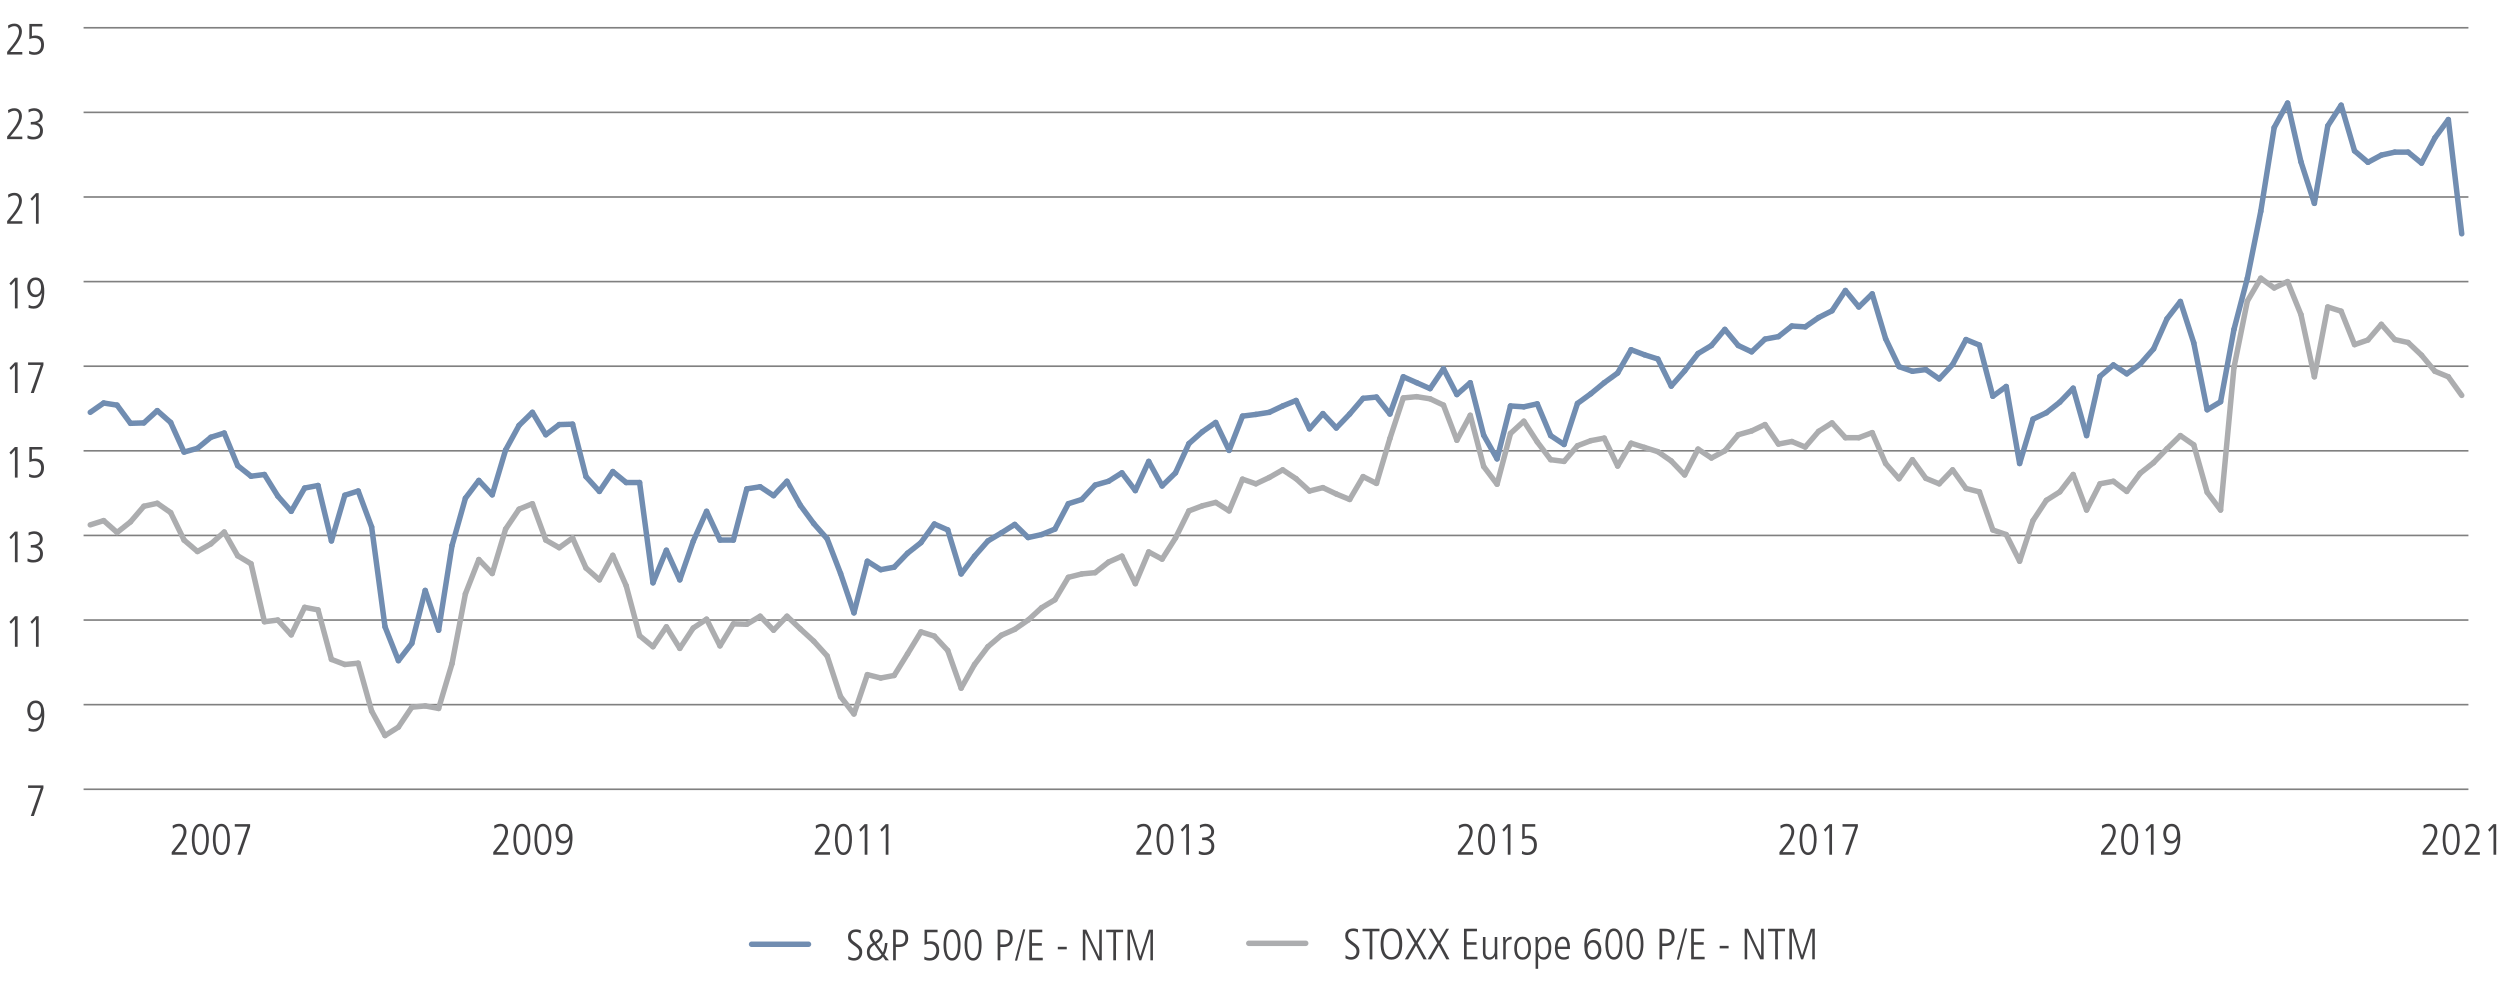 <?xml version="1.0" encoding="utf-8"?>
<!-- Generator: Adobe Illustrator 25.4.1, SVG Export Plug-In . SVG Version: 6.00 Build 0)  -->
<svg version="1.1" id="Chart" xmlns="http://www.w3.org/2000/svg" xmlns:xlink="http://www.w3.org/1999/xlink" x="0px" y="0px"
	 viewBox="0 0 1140 450" style="enable-background:new 0 0 1140 450;" xml:space="preserve">
<style type="text/css">
	.st0{fill:none;}
	.st1{enable-background:new    ;}
	.st2{fill:#414042;}
	.st3{fill:none;stroke:#808080;stroke-width:0.75;stroke-miterlimit:10;}
	.st4{fill:none;stroke:#ACADAF;stroke-width:2.5;stroke-linecap:round;stroke-miterlimit:10;}
	.st5{fill:none;stroke:#718DB1;stroke-width:2.5;stroke-linecap:round;stroke-miterlimit:10;}
</style>
<g>
	<g>
		<line class="st0" x1="38.11" y1="359.91" x2="1125.6" y2="359.91"/>
		<g>
			<g>
				<line class="st0" x1="38.11" y1="359.91" x2="38.11" y2="351.22"/>
				<line class="st0" x1="44.22" y1="359.91" x2="44.22" y2="351.22"/>
				<line class="st0" x1="50.32" y1="359.91" x2="50.32" y2="351.22"/>
				<line class="st0" x1="56.43" y1="359.91" x2="56.43" y2="351.22"/>
				<line class="st0" x1="62.54" y1="359.91" x2="62.54" y2="351.22"/>
				<line class="st0" x1="68.65" y1="359.91" x2="68.65" y2="351.22"/>
				<line class="st0" x1="74.76" y1="359.91" x2="74.76" y2="351.22"/>
				<line class="st0" x1="80.87" y1="359.91" x2="80.87" y2="351.22"/>
				<line class="st0" x1="86.98" y1="359.91" x2="86.98" y2="351.22"/>
				<line class="st0" x1="93.09" y1="359.91" x2="93.09" y2="351.22"/>
				<line class="st0" x1="99.2" y1="359.91" x2="99.2" y2="351.22"/>
				<line class="st0" x1="105.31" y1="359.91" x2="105.31" y2="351.22"/>
				<line class="st0" x1="111.42" y1="359.91" x2="111.42" y2="351.22"/>
				<line class="st0" x1="117.53" y1="359.91" x2="117.53" y2="351.22"/>
				<line class="st0" x1="123.64" y1="359.91" x2="123.64" y2="351.22"/>
				<line class="st0" x1="129.75" y1="359.91" x2="129.75" y2="351.22"/>
				<line class="st0" x1="135.86" y1="359.91" x2="135.86" y2="351.22"/>
				<line class="st0" x1="141.97" y1="359.91" x2="141.97" y2="351.22"/>
				<line class="st0" x1="148.08" y1="359.91" x2="148.08" y2="351.22"/>
				<line class="st0" x1="154.19" y1="359.91" x2="154.19" y2="351.22"/>
				<line class="st0" x1="160.3" y1="359.91" x2="160.3" y2="351.22"/>
				<line class="st0" x1="166.41" y1="359.91" x2="166.41" y2="351.22"/>
				<line class="st0" x1="172.52" y1="359.91" x2="172.52" y2="351.22"/>
				<line class="st0" x1="178.63" y1="359.91" x2="178.63" y2="351.22"/>
				<line class="st0" x1="184.73" y1="359.91" x2="184.73" y2="351.22"/>
				<line class="st0" x1="190.84" y1="359.91" x2="190.84" y2="351.22"/>
				<line class="st0" x1="196.95" y1="359.91" x2="196.95" y2="351.22"/>
				<line class="st0" x1="203.06" y1="359.91" x2="203.06" y2="351.22"/>
				<line class="st0" x1="209.17" y1="359.91" x2="209.17" y2="351.22"/>
				<line class="st0" x1="215.28" y1="359.91" x2="215.28" y2="351.22"/>
				<line class="st0" x1="221.39" y1="359.91" x2="221.39" y2="351.22"/>
				<line class="st0" x1="227.5" y1="359.91" x2="227.5" y2="351.22"/>
				<line class="st0" x1="233.61" y1="359.91" x2="233.61" y2="351.22"/>
				<line class="st0" x1="239.72" y1="359.91" x2="239.72" y2="351.22"/>
				<line class="st0" x1="245.83" y1="359.91" x2="245.83" y2="351.22"/>
				<line class="st0" x1="251.94" y1="359.91" x2="251.94" y2="351.22"/>
				<line class="st0" x1="258.05" y1="359.91" x2="258.05" y2="351.22"/>
				<line class="st0" x1="264.16" y1="359.91" x2="264.16" y2="351.22"/>
				<line class="st0" x1="270.27" y1="359.91" x2="270.27" y2="351.22"/>
				<line class="st0" x1="276.38" y1="359.91" x2="276.38" y2="351.22"/>
				<line class="st0" x1="282.49" y1="359.91" x2="282.49" y2="351.22"/>
				<line class="st0" x1="288.6" y1="359.91" x2="288.6" y2="351.22"/>
				<line class="st0" x1="294.71" y1="359.91" x2="294.71" y2="351.22"/>
				<line class="st0" x1="300.82" y1="359.91" x2="300.82" y2="351.22"/>
				<line class="st0" x1="306.93" y1="359.91" x2="306.93" y2="351.22"/>
				<line class="st0" x1="313.04" y1="359.91" x2="313.04" y2="351.22"/>
				<line class="st0" x1="319.14" y1="359.91" x2="319.14" y2="351.22"/>
				<line class="st0" x1="325.25" y1="359.91" x2="325.25" y2="351.22"/>
				<line class="st0" x1="331.36" y1="359.91" x2="331.36" y2="351.22"/>
				<line class="st0" x1="337.47" y1="359.91" x2="337.47" y2="351.22"/>
				<line class="st0" x1="343.58" y1="359.91" x2="343.58" y2="351.22"/>
				<line class="st0" x1="349.69" y1="359.91" x2="349.69" y2="351.22"/>
				<line class="st0" x1="355.8" y1="359.91" x2="355.8" y2="351.22"/>
				<line class="st0" x1="361.91" y1="359.91" x2="361.91" y2="351.22"/>
				<line class="st0" x1="368.02" y1="359.91" x2="368.02" y2="351.22"/>
				<line class="st0" x1="374.13" y1="359.91" x2="374.13" y2="351.22"/>
				<line class="st0" x1="380.24" y1="359.91" x2="380.24" y2="351.22"/>
				<line class="st0" x1="386.35" y1="359.91" x2="386.35" y2="351.22"/>
				<line class="st0" x1="392.46" y1="359.91" x2="392.46" y2="351.22"/>
				<line class="st0" x1="398.57" y1="359.91" x2="398.57" y2="351.22"/>
				<line class="st0" x1="404.68" y1="359.91" x2="404.68" y2="351.22"/>
				<line class="st0" x1="410.79" y1="359.91" x2="410.79" y2="351.22"/>
				<line class="st0" x1="416.9" y1="359.91" x2="416.9" y2="351.22"/>
				<line class="st0" x1="423.01" y1="359.91" x2="423.01" y2="351.22"/>
				<line class="st0" x1="429.12" y1="359.91" x2="429.12" y2="351.22"/>
				<line class="st0" x1="435.23" y1="359.91" x2="435.23" y2="351.22"/>
				<line class="st0" x1="441.34" y1="359.91" x2="441.34" y2="351.22"/>
				<line class="st0" x1="447.45" y1="359.91" x2="447.45" y2="351.22"/>
				<line class="st0" x1="453.55" y1="359.91" x2="453.55" y2="351.22"/>
				<line class="st0" x1="459.66" y1="359.91" x2="459.66" y2="351.22"/>
				<line class="st0" x1="465.77" y1="359.91" x2="465.77" y2="351.22"/>
				<line class="st0" x1="471.88" y1="359.91" x2="471.88" y2="351.22"/>
				<line class="st0" x1="477.99" y1="359.91" x2="477.99" y2="351.22"/>
				<line class="st0" x1="484.1" y1="359.91" x2="484.1" y2="351.22"/>
				<line class="st0" x1="490.21" y1="359.91" x2="490.21" y2="351.22"/>
				<line class="st0" x1="496.32" y1="359.91" x2="496.32" y2="351.22"/>
				<line class="st0" x1="502.43" y1="359.91" x2="502.43" y2="351.22"/>
				<line class="st0" x1="508.54" y1="359.91" x2="508.54" y2="351.22"/>
				<line class="st0" x1="514.65" y1="359.91" x2="514.65" y2="351.22"/>
				<line class="st0" x1="520.76" y1="359.91" x2="520.76" y2="351.22"/>
				<line class="st0" x1="526.87" y1="359.91" x2="526.87" y2="351.22"/>
				<line class="st0" x1="532.98" y1="359.91" x2="532.98" y2="351.22"/>
				<line class="st0" x1="539.09" y1="359.91" x2="539.09" y2="351.22"/>
				<line class="st0" x1="545.2" y1="359.91" x2="545.2" y2="351.22"/>
				<line class="st0" x1="551.31" y1="359.91" x2="551.31" y2="351.22"/>
				<line class="st0" x1="557.42" y1="359.91" x2="557.42" y2="351.22"/>
				<line class="st0" x1="563.53" y1="359.91" x2="563.53" y2="351.22"/>
				<line class="st0" x1="569.64" y1="359.91" x2="569.64" y2="351.22"/>
				<line class="st0" x1="575.75" y1="359.91" x2="575.75" y2="351.22"/>
				<line class="st0" x1="581.86" y1="359.91" x2="581.86" y2="351.22"/>
				<line class="st0" x1="587.96" y1="359.91" x2="587.96" y2="351.22"/>
				<line class="st0" x1="594.07" y1="359.91" x2="594.07" y2="351.22"/>
				<line class="st0" x1="600.18" y1="359.91" x2="600.18" y2="351.22"/>
				<line class="st0" x1="606.29" y1="359.91" x2="606.29" y2="351.22"/>
				<line class="st0" x1="612.4" y1="359.91" x2="612.4" y2="351.22"/>
				<line class="st0" x1="618.51" y1="359.91" x2="618.51" y2="351.22"/>
				<line class="st0" x1="624.62" y1="359.91" x2="624.62" y2="351.22"/>
				<line class="st0" x1="630.73" y1="359.91" x2="630.73" y2="351.22"/>
				<line class="st0" x1="636.84" y1="359.91" x2="636.84" y2="351.22"/>
				<line class="st0" x1="642.95" y1="359.91" x2="642.95" y2="351.22"/>
				<line class="st0" x1="649.06" y1="359.91" x2="649.06" y2="351.22"/>
				<line class="st0" x1="655.17" y1="359.91" x2="655.17" y2="351.22"/>
				<line class="st0" x1="661.28" y1="359.91" x2="661.28" y2="351.22"/>
				<line class="st0" x1="667.39" y1="359.91" x2="667.39" y2="351.22"/>
				<line class="st0" x1="673.5" y1="359.91" x2="673.5" y2="351.22"/>
				<line class="st0" x1="679.61" y1="359.91" x2="679.61" y2="351.22"/>
				<line class="st0" x1="685.72" y1="359.91" x2="685.72" y2="351.22"/>
				<line class="st0" x1="691.83" y1="359.91" x2="691.83" y2="351.22"/>
				<line class="st0" x1="697.94" y1="359.91" x2="697.94" y2="351.22"/>
				<line class="st0" x1="704.05" y1="359.91" x2="704.05" y2="351.22"/>
				<line class="st0" x1="710.16" y1="359.91" x2="710.16" y2="351.22"/>
				<line class="st0" x1="716.27" y1="359.91" x2="716.27" y2="351.22"/>
				<line class="st0" x1="722.37" y1="359.91" x2="722.37" y2="351.22"/>
				<line class="st0" x1="728.48" y1="359.91" x2="728.48" y2="351.22"/>
				<line class="st0" x1="734.59" y1="359.91" x2="734.59" y2="351.22"/>
				<line class="st0" x1="740.7" y1="359.91" x2="740.7" y2="351.22"/>
				<line class="st0" x1="746.81" y1="359.91" x2="746.81" y2="351.22"/>
				<line class="st0" x1="752.92" y1="359.91" x2="752.92" y2="351.22"/>
				<line class="st0" x1="759.03" y1="359.91" x2="759.03" y2="351.22"/>
				<line class="st0" x1="765.14" y1="359.91" x2="765.14" y2="351.22"/>
				<line class="st0" x1="771.25" y1="359.91" x2="771.25" y2="351.22"/>
				<line class="st0" x1="777.36" y1="359.91" x2="777.36" y2="351.22"/>
				<line class="st0" x1="783.47" y1="359.91" x2="783.47" y2="351.22"/>
				<line class="st0" x1="789.58" y1="359.91" x2="789.58" y2="351.22"/>
				<line class="st0" x1="795.69" y1="359.91" x2="795.69" y2="351.22"/>
				<line class="st0" x1="801.8" y1="359.91" x2="801.8" y2="351.22"/>
				<line class="st0" x1="807.91" y1="359.91" x2="807.91" y2="351.22"/>
				<line class="st0" x1="814.02" y1="359.91" x2="814.02" y2="351.22"/>
				<line class="st0" x1="820.13" y1="359.91" x2="820.13" y2="351.22"/>
				<line class="st0" x1="826.24" y1="359.91" x2="826.24" y2="351.22"/>
				<line class="st0" x1="832.35" y1="359.91" x2="832.35" y2="351.22"/>
				<line class="st0" x1="838.46" y1="359.91" x2="838.46" y2="351.22"/>
				<line class="st0" x1="844.57" y1="359.91" x2="844.57" y2="351.22"/>
				<line class="st0" x1="850.68" y1="359.91" x2="850.68" y2="351.22"/>
				<line class="st0" x1="856.78" y1="359.91" x2="856.78" y2="351.22"/>
				<line class="st0" x1="862.89" y1="359.91" x2="862.89" y2="351.22"/>
				<line class="st0" x1="869" y1="359.91" x2="869" y2="351.22"/>
				<line class="st0" x1="875.11" y1="359.91" x2="875.11" y2="351.22"/>
				<line class="st0" x1="881.22" y1="359.91" x2="881.22" y2="351.22"/>
				<line class="st0" x1="887.33" y1="359.91" x2="887.33" y2="351.22"/>
				<line class="st0" x1="893.44" y1="359.91" x2="893.44" y2="351.22"/>
				<line class="st0" x1="899.55" y1="359.91" x2="899.55" y2="351.22"/>
				<line class="st0" x1="905.66" y1="359.91" x2="905.66" y2="351.22"/>
				<line class="st0" x1="911.77" y1="359.91" x2="911.77" y2="351.22"/>
				<line class="st0" x1="917.88" y1="359.91" x2="917.88" y2="351.22"/>
				<line class="st0" x1="923.99" y1="359.91" x2="923.99" y2="351.22"/>
				<line class="st0" x1="930.1" y1="359.91" x2="930.1" y2="351.22"/>
				<line class="st0" x1="936.21" y1="359.91" x2="936.21" y2="351.22"/>
				<line class="st0" x1="942.32" y1="359.91" x2="942.32" y2="351.22"/>
				<line class="st0" x1="948.43" y1="359.91" x2="948.43" y2="351.22"/>
				<line class="st0" x1="954.54" y1="359.91" x2="954.54" y2="351.22"/>
				<line class="st0" x1="960.65" y1="359.91" x2="960.65" y2="351.22"/>
				<line class="st0" x1="966.76" y1="359.91" x2="966.76" y2="351.22"/>
				<line class="st0" x1="972.87" y1="359.91" x2="972.87" y2="351.22"/>
				<line class="st0" x1="978.98" y1="359.91" x2="978.98" y2="351.22"/>
				<line class="st0" x1="985.09" y1="359.91" x2="985.09" y2="351.22"/>
				<line class="st0" x1="991.2" y1="359.91" x2="991.2" y2="351.22"/>
				<line class="st0" x1="997.3" y1="359.91" x2="997.3" y2="351.22"/>
				<line class="st0" x1="1003.41" y1="359.91" x2="1003.41" y2="351.22"/>
				<line class="st0" x1="1009.52" y1="359.91" x2="1009.52" y2="351.22"/>
				<line class="st0" x1="1015.63" y1="359.91" x2="1015.63" y2="351.22"/>
				<line class="st0" x1="1021.74" y1="359.91" x2="1021.74" y2="351.22"/>
				<line class="st0" x1="1027.85" y1="359.91" x2="1027.85" y2="351.22"/>
				<line class="st0" x1="1033.96" y1="359.91" x2="1033.96" y2="351.22"/>
				<line class="st0" x1="1040.07" y1="359.91" x2="1040.07" y2="351.22"/>
				<line class="st0" x1="1046.18" y1="359.91" x2="1046.18" y2="351.22"/>
				<line class="st0" x1="1052.29" y1="359.91" x2="1052.29" y2="351.22"/>
				<line class="st0" x1="1058.4" y1="359.91" x2="1058.4" y2="351.22"/>
				<line class="st0" x1="1064.51" y1="359.91" x2="1064.51" y2="351.22"/>
				<line class="st0" x1="1070.62" y1="359.91" x2="1070.62" y2="351.22"/>
				<line class="st0" x1="1076.73" y1="359.91" x2="1076.73" y2="351.22"/>
				<line class="st0" x1="1082.84" y1="359.91" x2="1082.84" y2="351.22"/>
				<line class="st0" x1="1088.95" y1="359.91" x2="1088.95" y2="351.22"/>
				<line class="st0" x1="1095.06" y1="359.91" x2="1095.06" y2="351.22"/>
				<line class="st0" x1="1101.17" y1="359.91" x2="1101.17" y2="351.22"/>
				<line class="st0" x1="1107.28" y1="359.91" x2="1107.28" y2="351.22"/>
				<line class="st0" x1="1113.39" y1="359.91" x2="1113.39" y2="351.22"/>
				<line class="st0" x1="1119.5" y1="359.91" x2="1119.5" y2="351.22"/>
				<line class="st0" x1="1125.6" y1="359.91" x2="1125.6" y2="351.22"/>
			</g>
		</g>
	</g>
	<g>
		<g>
			<g class="st1">
				<path class="st2" d="M12.81,358.15h7v1.22l-4.38,12.74h-1.4l4.54-12.8h-5.76V358.15z"/>
			</g>
			<g class="st1">
				<path class="st2" d="M13.11,331.89c0.16,0.08,0.41,0.2,0.74,0.37c0.33,0.17,0.78,0.25,1.34,0.25c0.61,0,1.14-0.14,1.57-0.41
					c0.43-0.27,0.79-0.62,1.07-1.03c0.28-0.41,0.5-0.87,0.66-1.36c0.16-0.49,0.28-0.97,0.36-1.42c0.08-0.45,0.13-0.85,0.15-1.18
					c0.02-0.33,0.03-0.55,0.03-0.66h-0.04c-0.2,0.45-0.44,0.81-0.72,1.07c-0.28,0.26-0.56,0.46-0.84,0.59
					c-0.28,0.13-0.54,0.22-0.78,0.25c-0.24,0.03-0.43,0.05-0.56,0.05c-0.72,0-1.31-0.16-1.78-0.47s-0.84-0.7-1.12-1.17
					c-0.28-0.47-0.48-0.96-0.59-1.49c-0.11-0.53-0.17-1.01-0.17-1.45c0-0.47,0.07-0.96,0.2-1.47c0.13-0.51,0.35-0.99,0.65-1.42
					s0.7-0.79,1.19-1.08s1.11-0.43,1.84-0.43c0.56,0,1.05,0.1,1.46,0.3c0.41,0.2,0.76,0.46,1.05,0.79c0.29,0.33,0.52,0.7,0.7,1.13
					c0.18,0.43,0.32,0.87,0.42,1.33c0.1,0.46,0.17,0.92,0.2,1.37s0.05,0.87,0.05,1.26c0,0.28-0.01,0.67-0.02,1.18
					c-0.01,0.51-0.07,1.06-0.16,1.66s-0.24,1.21-0.43,1.83s-0.47,1.18-0.83,1.68c-0.36,0.5-0.82,0.91-1.38,1.23
					s-1.25,0.48-2.06,0.48c-0.37,0-0.76-0.04-1.17-0.11s-0.78-0.16-1.13-0.27L13.11,331.89z M18.71,323.99
					c0-0.68-0.08-1.24-0.24-1.68c-0.16-0.44-0.36-0.79-0.6-1.04c-0.24-0.25-0.5-0.43-0.78-0.53c-0.28-0.1-0.54-0.15-0.78-0.15
					c-0.28,0-0.57,0.05-0.87,0.16c-0.3,0.11-0.58,0.29-0.83,0.56c-0.25,0.27-0.46,0.62-0.62,1.06c-0.16,0.44-0.24,0.99-0.24,1.66
					c0,0.24,0.03,0.54,0.1,0.91s0.19,0.72,0.38,1.06c0.19,0.34,0.45,0.63,0.78,0.88c0.33,0.25,0.77,0.37,1.3,0.37
					c0.36,0,0.69-0.08,0.98-0.24c0.29-0.16,0.55-0.39,0.76-0.68c0.21-0.29,0.38-0.64,0.49-1.03
					C18.66,324.91,18.71,324.47,18.71,323.99z"/>
			</g>
			<g class="st1">
				<path class="st2" d="M6.79,280.99h1.24v13.96H6.79v-12.56l-1.8,2.08l-0.68-0.92L6.79,280.99z"/>
				<path class="st2" d="M16.39,280.99h1.24v13.96h-1.24v-12.56l-1.8,2.08l-0.68-0.92L16.39,280.99z"/>
			</g>
			<g class="st1">
				<path class="st2" d="M6.79,242.41h1.24v13.96H6.79v-12.56l-1.8,2.08l-0.68-0.92L6.79,242.41z"/>
				<path class="st2" d="M12.59,254.59c0.09,0.07,0.24,0.14,0.43,0.23s0.41,0.17,0.66,0.25s0.5,0.15,0.76,0.2
					c0.26,0.05,0.51,0.08,0.75,0.08c0.4,0,0.78-0.05,1.15-0.16c0.37-0.11,0.69-0.28,0.98-0.52c0.29-0.24,0.52-0.55,0.69-0.93
					s0.26-0.84,0.26-1.39c0-0.45-0.08-0.84-0.25-1.17c-0.17-0.33-0.39-0.6-0.67-0.82c-0.28-0.22-0.61-0.38-0.98-0.49
					c-0.37-0.11-0.77-0.16-1.18-0.16h-1.16v-1.16c0.48,0,0.97-0.03,1.46-0.09c0.49-0.06,0.94-0.18,1.34-0.36
					c0.4-0.18,0.72-0.44,0.97-0.79c0.25-0.35,0.37-0.81,0.37-1.38c0-0.09-0.02-0.27-0.06-0.54c-0.04-0.27-0.15-0.55-0.33-0.84
					c-0.18-0.29-0.46-0.55-0.83-0.78c-0.37-0.23-0.89-0.34-1.56-0.34c-0.29,0-0.63,0.05-1.02,0.15s-0.81,0.32-1.28,0.67l-0.1-1.32
					c0.13-0.09,0.31-0.18,0.53-0.26c0.22-0.08,0.45-0.15,0.7-0.21c0.25-0.06,0.49-0.11,0.73-0.14c0.24-0.03,0.44-0.05,0.6-0.05
					c0.76,0,1.39,0.12,1.89,0.36s0.9,0.54,1.21,0.89c0.31,0.35,0.52,0.74,0.65,1.15c0.13,0.41,0.19,0.79,0.19,1.14
					c0,0.85-0.23,1.53-0.68,2.04s-1.06,0.87-1.82,1.1v0.04c0.28,0.04,0.57,0.15,0.88,0.32c0.31,0.17,0.59,0.41,0.84,0.7
					c0.25,0.29,0.46,0.65,0.63,1.07c0.17,0.42,0.25,0.9,0.25,1.43c0,1.33-0.4,2.33-1.19,3c-0.79,0.67-1.9,1-3.33,1
					c-0.71,0-1.25-0.06-1.64-0.19c-0.39-0.13-0.7-0.25-0.94-0.37L12.59,254.59z"/>
			</g>
			<g class="st1">
				<path class="st2" d="M6.79,203.82h1.24v13.96H6.79v-12.56l-1.8,2.08l-0.68-0.92L6.79,203.82z"/>
				<path class="st2" d="M13.31,216.04c0.48,0.32,0.94,0.52,1.39,0.6s0.78,0.12,1.01,0.12c0.57,0,1.05-0.1,1.44-0.31
					c0.39-0.21,0.7-0.47,0.94-0.8c0.24-0.33,0.41-0.69,0.51-1.1c0.1-0.41,0.15-0.81,0.15-1.21c0-0.41-0.05-0.81-0.16-1.18
					c-0.11-0.37-0.28-0.7-0.52-0.98c-0.24-0.28-0.55-0.5-0.93-0.67c-0.38-0.17-0.85-0.25-1.41-0.25c-0.28,0-0.52,0.01-0.71,0.03
					c-0.19,0.02-0.37,0.05-0.53,0.09s-0.32,0.09-0.48,0.15s-0.34,0.13-0.54,0.21c-0.03,0-0.04,0-0.05,0.01
					c-0.01,0.01-0.02,0.01-0.03,0.01v-6.94h5.94v1.16h-4.78v4.4c0.19-0.07,0.42-0.13,0.7-0.19c0.28-0.06,0.56-0.09,0.84-0.09
					c0.77,0,1.42,0.12,1.93,0.36c0.51,0.24,0.92,0.56,1.23,0.95c0.31,0.39,0.52,0.84,0.64,1.35s0.18,1.03,0.18,1.58
					c0,0.67-0.09,1.28-0.27,1.83c-0.18,0.55-0.45,1.04-0.82,1.45c-0.37,0.41-0.83,0.73-1.38,0.96s-1.2,0.34-1.95,0.34
					c-0.31,0-0.58-0.02-0.81-0.05c-0.23-0.03-0.44-0.07-0.63-0.12c-0.19-0.05-0.36-0.1-0.51-0.17c-0.15-0.07-0.3-0.13-0.45-0.2
					L13.31,216.04z"/>
			</g>
			<g class="st1">
				<path class="st2" d="M6.79,165.24h1.24v13.96H6.79v-12.56l-1.8,2.08l-0.68-0.92L6.79,165.24z"/>
				<path class="st2" d="M12.81,165.24h7v1.22l-4.38,12.74h-1.4l4.54-12.8h-5.76V165.24z"/>
			</g>
			<g class="st1">
				<path class="st2" d="M6.79,126.66h1.24v13.96H6.79v-12.56l-1.8,2.08l-0.68-0.92L6.79,126.66z"/>
				<path class="st2" d="M13.11,138.98c0.16,0.08,0.41,0.2,0.74,0.37c0.33,0.17,0.78,0.25,1.34,0.25c0.61,0,1.14-0.14,1.57-0.41
					c0.43-0.27,0.79-0.62,1.07-1.03c0.28-0.41,0.5-0.87,0.66-1.36c0.16-0.49,0.28-0.97,0.36-1.42c0.08-0.45,0.13-0.85,0.15-1.18
					c0.02-0.33,0.03-0.55,0.03-0.66h-0.04c-0.2,0.45-0.44,0.81-0.72,1.07c-0.28,0.26-0.56,0.46-0.84,0.59
					c-0.28,0.13-0.54,0.22-0.78,0.25c-0.24,0.03-0.43,0.05-0.56,0.05c-0.72,0-1.31-0.16-1.78-0.47s-0.84-0.7-1.12-1.17
					c-0.28-0.47-0.48-0.96-0.59-1.49c-0.11-0.53-0.17-1.01-0.17-1.45c0-0.47,0.07-0.96,0.2-1.47c0.13-0.51,0.35-0.99,0.65-1.42
					s0.7-0.79,1.19-1.08s1.11-0.43,1.84-0.43c0.56,0,1.05,0.1,1.46,0.3c0.41,0.2,0.76,0.46,1.05,0.79c0.29,0.33,0.52,0.7,0.7,1.13
					c0.18,0.43,0.32,0.87,0.42,1.33c0.1,0.46,0.17,0.92,0.2,1.37s0.05,0.87,0.05,1.26c0,0.28-0.01,0.67-0.02,1.18
					c-0.01,0.51-0.07,1.06-0.16,1.66s-0.24,1.21-0.43,1.83s-0.47,1.18-0.83,1.68c-0.36,0.5-0.82,0.91-1.38,1.23
					s-1.25,0.48-2.06,0.48c-0.37,0-0.76-0.04-1.17-0.11s-0.78-0.16-1.13-0.27L13.11,138.98z M18.71,131.08
					c0-0.68-0.08-1.24-0.24-1.68c-0.16-0.44-0.36-0.79-0.6-1.04c-0.24-0.25-0.5-0.43-0.78-0.53c-0.28-0.1-0.54-0.15-0.78-0.15
					c-0.28,0-0.57,0.05-0.87,0.16c-0.3,0.11-0.58,0.29-0.83,0.56c-0.25,0.27-0.46,0.62-0.62,1.06c-0.16,0.44-0.24,0.99-0.24,1.66
					c0,0.24,0.03,0.54,0.1,0.91s0.19,0.72,0.38,1.06c0.19,0.34,0.45,0.63,0.78,0.88c0.33,0.25,0.77,0.37,1.3,0.37
					c0.36,0,0.69-0.08,0.98-0.24c0.29-0.16,0.55-0.39,0.76-0.68c0.21-0.29,0.38-0.64,0.49-1.03
					C18.66,131.99,18.71,131.56,18.71,131.08z"/>
			</g>
			<g class="st1">
				<path class="st2" d="M3.25,100.81l1.06-1.32c0.4-0.49,0.85-1.06,1.36-1.69c0.51-0.63,0.98-1.3,1.43-1.99s0.82-1.4,1.12-2.12
					c0.3-0.72,0.45-1.42,0.45-2.1c0-0.71-0.17-1.3-0.51-1.78c-0.34-0.48-0.9-0.72-1.67-0.72c-0.44,0-0.91,0.11-1.41,0.33
					c-0.5,0.22-0.92,0.48-1.25,0.77l-0.18-1.38c0.31-0.2,0.7-0.4,1.19-0.59c0.49-0.19,1.07-0.29,1.75-0.29
					c0.61,0,1.14,0.11,1.57,0.33c0.43,0.22,0.79,0.5,1.06,0.85c0.27,0.35,0.47,0.74,0.59,1.17s0.18,0.87,0.18,1.31
					c0,0.67-0.13,1.34-0.39,2.02c-0.26,0.68-0.57,1.33-0.94,1.96s-0.75,1.21-1.16,1.74s-0.76,0.98-1.05,1.34l-1.8,2.22h5.52v1.16
					H3.25V100.81z"/>
				<path class="st2" d="M16.39,88.07h1.24v13.96h-1.24V89.48l-1.8,2.08l-0.68-0.92L16.39,88.07z"/>
			</g>
			<g class="st1">
				<path class="st2" d="M3.25,62.23l1.06-1.32c0.4-0.49,0.85-1.06,1.36-1.69c0.51-0.63,0.98-1.3,1.43-1.99s0.82-1.4,1.12-2.12
					c0.3-0.72,0.45-1.42,0.45-2.1c0-0.71-0.17-1.3-0.51-1.78c-0.34-0.48-0.9-0.72-1.67-0.72c-0.44,0-0.91,0.11-1.41,0.33
					c-0.5,0.22-0.92,0.48-1.25,0.77l-0.18-1.38c0.31-0.2,0.7-0.4,1.19-0.59c0.49-0.19,1.07-0.29,1.75-0.29
					c0.61,0,1.14,0.11,1.57,0.33c0.43,0.22,0.79,0.5,1.06,0.85c0.27,0.35,0.47,0.74,0.59,1.17s0.18,0.87,0.18,1.31
					c0,0.67-0.13,1.34-0.39,2.02c-0.26,0.68-0.57,1.33-0.94,1.96S7.91,58.2,7.5,58.73s-0.76,0.98-1.05,1.34l-1.8,2.22h5.52v1.16
					H3.25V62.23z"/>
				<path class="st2" d="M12.59,61.67c0.09,0.07,0.24,0.14,0.43,0.23s0.41,0.17,0.66,0.25s0.5,0.15,0.76,0.2
					c0.26,0.05,0.51,0.08,0.75,0.08c0.4,0,0.78-0.05,1.15-0.16c0.37-0.11,0.69-0.28,0.98-0.52c0.29-0.24,0.52-0.55,0.69-0.93
					s0.26-0.84,0.26-1.39c0-0.45-0.08-0.84-0.25-1.17c-0.17-0.33-0.39-0.6-0.67-0.82c-0.28-0.22-0.61-0.38-0.98-0.49
					c-0.37-0.11-0.77-0.16-1.18-0.16h-1.16v-1.16c0.48,0,0.97-0.03,1.46-0.09c0.49-0.06,0.94-0.18,1.34-0.36
					c0.4-0.18,0.72-0.44,0.97-0.79c0.25-0.35,0.37-0.81,0.37-1.38c0-0.09-0.02-0.27-0.06-0.54c-0.04-0.27-0.15-0.55-0.33-0.84
					c-0.18-0.29-0.46-0.55-0.83-0.78c-0.37-0.23-0.89-0.34-1.56-0.34c-0.29,0-0.63,0.05-1.02,0.15s-0.81,0.32-1.28,0.67l-0.1-1.32
					c0.13-0.09,0.31-0.18,0.53-0.26c0.22-0.08,0.45-0.15,0.7-0.21c0.25-0.06,0.49-0.11,0.73-0.14c0.24-0.03,0.44-0.05,0.6-0.05
					c0.76,0,1.39,0.12,1.89,0.36s0.9,0.54,1.21,0.89c0.31,0.35,0.52,0.74,0.65,1.15c0.13,0.41,0.19,0.79,0.19,1.14
					c0,0.85-0.23,1.53-0.68,2.04s-1.06,0.87-1.82,1.1v0.04c0.28,0.04,0.57,0.15,0.88,0.32c0.31,0.17,0.59,0.41,0.84,0.7
					c0.25,0.29,0.46,0.65,0.63,1.07c0.17,0.42,0.25,0.9,0.25,1.43c0,1.33-0.4,2.33-1.19,3c-0.79,0.67-1.9,1-3.33,1
					c-0.71,0-1.25-0.06-1.64-0.19c-0.39-0.13-0.7-0.25-0.94-0.37L12.59,61.67z"/>
			</g>
			<g class="st1">
				<path class="st2" d="M3.25,23.65l1.06-1.32c0.4-0.49,0.85-1.06,1.36-1.69c0.51-0.63,0.98-1.3,1.43-1.99s0.82-1.4,1.12-2.12
					c0.3-0.72,0.45-1.42,0.45-2.1c0-0.71-0.17-1.3-0.51-1.78c-0.34-0.48-0.9-0.72-1.67-0.72c-0.44,0-0.91,0.11-1.41,0.33
					c-0.5,0.22-0.92,0.48-1.25,0.77l-0.18-1.38c0.31-0.2,0.7-0.4,1.19-0.59c0.49-0.19,1.07-0.29,1.75-0.29
					c0.61,0,1.14,0.11,1.57,0.33c0.43,0.22,0.79,0.5,1.06,0.85c0.27,0.35,0.47,0.74,0.59,1.17s0.18,0.87,0.18,1.31
					c0,0.67-0.13,1.34-0.39,2.02c-0.26,0.68-0.57,1.33-0.94,1.96s-0.75,1.21-1.16,1.74s-0.76,0.98-1.05,1.34l-1.8,2.22h5.52v1.16
					H3.25V23.65z"/>
				<path class="st2" d="M13.31,23.13c0.48,0.32,0.94,0.52,1.39,0.6s0.78,0.12,1.01,0.12c0.57,0,1.05-0.1,1.44-0.31
					c0.39-0.21,0.7-0.47,0.94-0.8c0.24-0.33,0.41-0.69,0.51-1.1c0.1-0.41,0.15-0.81,0.15-1.21c0-0.41-0.05-0.81-0.16-1.18
					c-0.11-0.37-0.28-0.7-0.52-0.98c-0.24-0.28-0.55-0.5-0.93-0.67c-0.38-0.17-0.85-0.25-1.41-0.25c-0.28,0-0.52,0.01-0.71,0.03
					c-0.19,0.02-0.37,0.05-0.53,0.09s-0.32,0.09-0.48,0.15s-0.34,0.13-0.54,0.21c-0.03,0-0.04,0-0.05,0.01
					c-0.01,0.01-0.02,0.01-0.03,0.01v-6.94h5.94v1.16h-4.78v4.4c0.19-0.07,0.42-0.13,0.7-0.19c0.28-0.06,0.56-0.09,0.84-0.09
					c0.77,0,1.42,0.12,1.93,0.36c0.51,0.24,0.92,0.56,1.23,0.95c0.31,0.39,0.52,0.84,0.64,1.35s0.18,1.03,0.18,1.58
					c0,0.67-0.09,1.28-0.27,1.83c-0.18,0.55-0.45,1.04-0.82,1.45c-0.37,0.41-0.83,0.73-1.38,0.96s-1.2,0.34-1.95,0.34
					c-0.31,0-0.58-0.02-0.81-0.05c-0.23-0.03-0.44-0.07-0.63-0.12c-0.19-0.05-0.36-0.1-0.51-0.17c-0.15-0.07-0.3-0.13-0.45-0.2
					L13.31,23.13z"/>
			</g>
		</g>
		<line class="st0" x1="38.11" y1="359.91" x2="38.11" y2="12.66"/>
		<g>
			<g>
				<line class="st3" x1="38.11" y1="359.91" x2="1125.6" y2="359.91"/>
				<line class="st3" x1="38.11" y1="321.32" x2="1125.6" y2="321.32"/>
				<line class="st3" x1="38.11" y1="282.74" x2="1125.6" y2="282.74"/>
				<line class="st3" x1="38.11" y1="244.16" x2="1125.6" y2="244.16"/>
				<line class="st3" x1="38.11" y1="205.57" x2="1125.6" y2="205.57"/>
				<line class="st3" x1="38.11" y1="166.99" x2="1125.6" y2="166.99"/>
				<line class="st3" x1="38.11" y1="128.41" x2="1125.6" y2="128.41"/>
				<line class="st3" x1="38.11" y1="89.83" x2="1125.6" y2="89.83"/>
				<line class="st3" x1="38.11" y1="51.24" x2="1125.6" y2="51.24"/>
				<line class="st3" x1="38.11" y1="12.66" x2="1125.6" y2="12.66"/>
			</g>
		</g>
	</g>
	<g>
		<g>
			<line class="st4" x1="569.45" y1="430.15" x2="595.4" y2="430.15"/>
			<g>
				<line class="st4" x1="47.27" y1="237.4" x2="41.16" y2="239.33"/>
				<line class="st4" x1="53.38" y1="242.81" x2="47.27" y2="237.4"/>
				<line class="st4" x1="59.49" y1="237.98" x2="53.38" y2="242.81"/>
				<line class="st4" x1="65.6" y1="230.85" x2="59.49" y2="237.98"/>
				<line class="st4" x1="71.71" y1="229.5" x2="65.6" y2="230.85"/>
				<line class="st4" x1="77.82" y1="233.74" x2="71.71" y2="229.5"/>
				<line class="st4" x1="83.93" y1="246.28" x2="77.82" y2="233.74"/>
				<line class="st4" x1="90.04" y1="251.49" x2="83.93" y2="246.28"/>
				<line class="st4" x1="96.15" y1="248.01" x2="90.04" y2="251.49"/>
				<line class="st4" x1="102.26" y1="242.61" x2="96.15" y2="248.01"/>
				<line class="st4" x1="108.37" y1="253.42" x2="102.26" y2="242.61"/>
				<line class="st4" x1="114.47" y1="257.08" x2="108.37" y2="253.42"/>
				<line class="st4" x1="120.58" y1="283.51" x2="114.47" y2="257.08"/>
				<line class="st4" x1="126.69" y1="282.74" x2="120.58" y2="283.51"/>
				<line class="st4" x1="132.8" y1="289.49" x2="126.69" y2="282.74"/>
				<line class="st4" x1="138.91" y1="276.95" x2="132.8" y2="289.49"/>
				<line class="st4" x1="145.02" y1="278.11" x2="138.91" y2="276.95"/>
				<line class="st4" x1="151.13" y1="300.68" x2="145.02" y2="278.11"/>
				<line class="st4" x1="157.24" y1="303" x2="151.13" y2="300.68"/>
				<line class="st4" x1="163.35" y1="302.42" x2="157.24" y2="303"/>
				<line class="st4" x1="169.46" y1="324.22" x2="163.35" y2="302.42"/>
				<line class="st4" x1="175.57" y1="335.41" x2="169.46" y2="324.22"/>
				<line class="st4" x1="181.68" y1="331.55" x2="175.57" y2="335.41"/>
				<line class="st4" x1="187.79" y1="322.48" x2="181.68" y2="331.55"/>
				<line class="st4" x1="193.9" y1="321.9" x2="187.79" y2="322.48"/>
				<line class="st4" x1="200.01" y1="323.06" x2="193.9" y2="321.9"/>
				<line class="st4" x1="206.12" y1="302.61" x2="200.01" y2="323.06"/>
				<line class="st4" x1="212.23" y1="270.78" x2="206.12" y2="302.61"/>
				<line class="st4" x1="218.34" y1="255.15" x2="212.23" y2="270.78"/>
				<line class="st4" x1="224.45" y1="261.52" x2="218.34" y2="255.15"/>
				<line class="st4" x1="230.56" y1="241.26" x2="224.45" y2="261.52"/>
				<line class="st4" x1="236.67" y1="232.2" x2="230.56" y2="241.26"/>
				<line class="st4" x1="242.78" y1="229.69" x2="236.67" y2="232.2"/>
				<line class="st4" x1="248.89" y1="246.28" x2="242.78" y2="229.69"/>
				<line class="st4" x1="254.99" y1="249.75" x2="248.89" y2="246.28"/>
				<line class="st4" x1="261.1" y1="245.31" x2="254.99" y2="249.75"/>
				<line class="st4" x1="267.21" y1="259.01" x2="261.1" y2="245.31"/>
				<line class="st4" x1="273.32" y1="264.41" x2="267.21" y2="259.01"/>
				<line class="st4" x1="279.43" y1="253.22" x2="273.32" y2="264.41"/>
				<line class="st4" x1="285.54" y1="267.11" x2="279.43" y2="253.22"/>
				<line class="st4" x1="291.65" y1="289.88" x2="285.54" y2="267.11"/>
				<line class="st4" x1="297.76" y1="294.89" x2="291.65" y2="289.88"/>
				<line class="st4" x1="303.87" y1="285.83" x2="297.76" y2="294.89"/>
				<line class="st4" x1="309.98" y1="295.66" x2="303.87" y2="285.83"/>
				<line class="st4" x1="316.09" y1="286.4" x2="309.98" y2="295.66"/>
				<line class="st4" x1="322.2" y1="282.35" x2="316.09" y2="286.4"/>
				<line class="st4" x1="328.31" y1="294.51" x2="322.2" y2="282.35"/>
				<line class="st4" x1="334.42" y1="284.48" x2="328.31" y2="294.51"/>
				<line class="st4" x1="340.53" y1="284.67" x2="334.42" y2="284.48"/>
				<line class="st4" x1="346.64" y1="281" x2="340.53" y2="284.67"/>
				<line class="st4" x1="352.75" y1="287.37" x2="346.64" y2="281"/>
				<line class="st4" x1="358.86" y1="281" x2="352.75" y2="287.37"/>
				<line class="st4" x1="364.97" y1="286.79" x2="358.86" y2="281"/>
				<line class="st4" x1="371.08" y1="292.39" x2="364.97" y2="286.79"/>
				<line class="st4" x1="377.19" y1="299.14" x2="371.08" y2="292.39"/>
				<line class="st4" x1="383.3" y1="317.66" x2="377.19" y2="299.14"/>
				<line class="st4" x1="389.4" y1="325.57" x2="383.3" y2="317.66"/>
				<line class="st4" x1="395.51" y1="307.63" x2="389.4" y2="325.57"/>
				<line class="st4" x1="401.62" y1="309.17" x2="395.51" y2="307.63"/>
				<line class="st4" x1="407.73" y1="308.01" x2="401.62" y2="309.17"/>
				<line class="st4" x1="413.84" y1="298.17" x2="407.73" y2="308.01"/>
				<line class="st4" x1="419.95" y1="288.14" x2="413.84" y2="298.17"/>
				<line class="st4" x1="426.06" y1="290.07" x2="419.95" y2="288.14"/>
				<line class="st4" x1="432.17" y1="296.63" x2="426.06" y2="290.07"/>
				<line class="st4" x1="438.28" y1="313.8" x2="432.17" y2="296.63"/>
				<line class="st4" x1="444.39" y1="303" x2="438.28" y2="313.8"/>
				<line class="st4" x1="450.5" y1="294.89" x2="444.39" y2="303"/>
				<line class="st4" x1="456.61" y1="289.68" x2="450.5" y2="294.89"/>
				<line class="st4" x1="462.72" y1="286.98" x2="456.61" y2="289.68"/>
				<line class="st4" x1="468.83" y1="282.74" x2="462.72" y2="286.98"/>
				<line class="st4" x1="474.94" y1="277.14" x2="468.83" y2="282.74"/>
				<line class="st4" x1="481.05" y1="273.48" x2="474.94" y2="277.14"/>
				<line class="st4" x1="487.16" y1="263.26" x2="481.05" y2="273.48"/>
				<line class="st4" x1="493.27" y1="261.71" x2="487.16" y2="263.26"/>
				<line class="st4" x1="499.38" y1="261.13" x2="493.27" y2="261.71"/>
				<line class="st4" x1="505.49" y1="256.31" x2="499.38" y2="261.13"/>
				<line class="st4" x1="511.6" y1="253.61" x2="505.49" y2="256.31"/>
				<line class="st4" x1="517.71" y1="266.15" x2="511.6" y2="253.61"/>
				<line class="st4" x1="523.81" y1="251.68" x2="517.71" y2="266.15"/>
				<line class="st4" x1="529.92" y1="254.96" x2="523.81" y2="251.68"/>
				<line class="st4" x1="536.03" y1="245.31" x2="529.92" y2="254.96"/>
				<line class="st4" x1="542.14" y1="232.97" x2="536.03" y2="245.31"/>
				<line class="st4" x1="548.25" y1="230.65" x2="542.14" y2="232.97"/>
				<line class="st4" x1="554.36" y1="229.11" x2="548.25" y2="230.65"/>
				<line class="st4" x1="560.47" y1="232.97" x2="554.36" y2="229.11"/>
				<line class="st4" x1="566.58" y1="218.5" x2="560.47" y2="232.97"/>
				<line class="st4" x1="572.69" y1="220.62" x2="566.58" y2="218.5"/>
				<line class="st4" x1="578.8" y1="217.73" x2="572.69" y2="220.62"/>
				<line class="st4" x1="584.91" y1="214.25" x2="578.8" y2="217.73"/>
				<line class="st4" x1="591.02" y1="218.31" x2="584.91" y2="214.25"/>
				<line class="st4" x1="597.13" y1="223.9" x2="591.02" y2="218.31"/>
				<line class="st4" x1="603.24" y1="222.36" x2="597.13" y2="223.9"/>
				<line class="st4" x1="609.35" y1="225.25" x2="603.24" y2="222.36"/>
				<line class="st4" x1="615.46" y1="227.76" x2="609.35" y2="225.25"/>
				<line class="st4" x1="621.57" y1="217.34" x2="615.46" y2="227.76"/>
				<line class="st4" x1="627.68" y1="220.43" x2="621.57" y2="217.34"/>
				<line class="st4" x1="633.79" y1="199.98" x2="627.68" y2="220.43"/>
				<line class="st4" x1="639.9" y1="181.46" x2="633.79" y2="199.98"/>
				<line class="st4" x1="646.01" y1="180.88" x2="639.9" y2="181.46"/>
				<line class="st4" x1="652.12" y1="181.85" x2="646.01" y2="180.88"/>
				<line class="st4" x1="658.22" y1="184.74" x2="652.12" y2="181.85"/>
				<line class="st4" x1="664.33" y1="200.75" x2="658.22" y2="184.74"/>
				<line class="st4" x1="670.44" y1="189.37" x2="664.33" y2="200.75"/>
				<line class="st4" x1="676.55" y1="212.71" x2="670.44" y2="189.37"/>
				<line class="st4" x1="682.66" y1="220.81" x2="676.55" y2="212.71"/>
				<line class="st4" x1="688.77" y1="197.66" x2="682.66" y2="220.81"/>
				<line class="st4" x1="694.88" y1="192.07" x2="688.77" y2="197.66"/>
				<line class="st4" x1="700.99" y1="201.52" x2="694.88" y2="192.07"/>
				<line class="st4" x1="707.1" y1="209.62" x2="700.99" y2="201.52"/>
				<line class="st4" x1="713.21" y1="210.4" x2="707.1" y2="209.62"/>
				<line class="st4" x1="719.32" y1="203.26" x2="713.21" y2="210.4"/>
				<line class="st4" x1="725.43" y1="200.94" x2="719.32" y2="203.26"/>
				<line class="st4" x1="731.54" y1="199.79" x2="725.43" y2="200.94"/>
				<line class="st4" x1="737.65" y1="212.52" x2="731.54" y2="199.79"/>
				<line class="st4" x1="743.76" y1="202.1" x2="737.65" y2="212.52"/>
				<line class="st4" x1="749.87" y1="204.03" x2="743.76" y2="202.1"/>
				<line class="st4" x1="755.98" y1="205.96" x2="749.87" y2="204.03"/>
				<line class="st4" x1="762.09" y1="210.2" x2="755.98" y2="205.96"/>
				<line class="st4" x1="768.2" y1="216.57" x2="762.09" y2="210.2"/>
				<line class="st4" x1="774.31" y1="204.8" x2="768.2" y2="216.57"/>
				<line class="st4" x1="780.42" y1="208.85" x2="774.31" y2="204.8"/>
				<line class="st4" x1="786.53" y1="205.57" x2="780.42" y2="208.85"/>
				<line class="st4" x1="792.63" y1="198.24" x2="786.53" y2="205.57"/>
				<line class="st4" x1="798.74" y1="196.51" x2="792.63" y2="198.24"/>
				<line class="st4" x1="804.85" y1="193.61" x2="798.74" y2="196.51"/>
				<line class="st4" x1="810.96" y1="202.49" x2="804.85" y2="193.61"/>
				<line class="st4" x1="817.07" y1="201.33" x2="810.96" y2="202.49"/>
				<line class="st4" x1="823.18" y1="203.84" x2="817.07" y2="201.33"/>
				<line class="st4" x1="829.29" y1="196.7" x2="823.18" y2="203.84"/>
				<line class="st4" x1="835.4" y1="192.84" x2="829.29" y2="196.7"/>
				<line class="st4" x1="841.51" y1="199.59" x2="835.4" y2="192.84"/>
				<line class="st4" x1="847.62" y1="199.59" x2="841.51" y2="199.59"/>
				<line class="st4" x1="853.73" y1="197.28" x2="847.62" y2="199.59"/>
				<line class="st4" x1="859.84" y1="211.36" x2="853.73" y2="197.28"/>
				<line class="st4" x1="865.95" y1="218.31" x2="859.84" y2="211.36"/>
				<line class="st4" x1="872.06" y1="209.62" x2="865.95" y2="218.31"/>
				<line class="st4" x1="878.17" y1="218.11" x2="872.06" y2="209.62"/>
				<line class="st4" x1="884.28" y1="220.62" x2="878.17" y2="218.11"/>
				<line class="st4" x1="890.39" y1="214.25" x2="884.28" y2="220.62"/>
				<line class="st4" x1="896.5" y1="222.74" x2="890.39" y2="214.25"/>
				<line class="st4" x1="902.61" y1="224.29" x2="896.5" y2="222.74"/>
				<line class="st4" x1="908.72" y1="241.65" x2="902.61" y2="224.29"/>
				<line class="st4" x1="914.83" y1="243.77" x2="908.72" y2="241.65"/>
				<line class="st4" x1="920.94" y1="255.92" x2="914.83" y2="243.77"/>
				<line class="st4" x1="927.04" y1="237.4" x2="920.94" y2="255.92"/>
				<line class="st4" x1="933.15" y1="228.14" x2="927.04" y2="237.4"/>
				<line class="st4" x1="939.26" y1="224.29" x2="933.15" y2="228.14"/>
				<line class="st4" x1="945.37" y1="216.38" x2="939.26" y2="224.29"/>
				<line class="st4" x1="951.48" y1="232.58" x2="945.37" y2="216.38"/>
				<line class="st4" x1="957.59" y1="220.62" x2="951.48" y2="232.58"/>
				<line class="st4" x1="963.7" y1="219.46" x2="957.59" y2="220.62"/>
				<line class="st4" x1="969.81" y1="224.09" x2="963.7" y2="219.46"/>
				<line class="st4" x1="975.92" y1="215.8" x2="969.81" y2="224.09"/>
				<line class="st4" x1="982.03" y1="210.98" x2="975.92" y2="215.8"/>
				<line class="st4" x1="988.14" y1="204.61" x2="982.03" y2="210.98"/>
				<line class="st4" x1="994.25" y1="198.63" x2="988.14" y2="204.61"/>
				<line class="st4" x1="1000.36" y1="202.87" x2="994.25" y2="198.63"/>
				<line class="st4" x1="1006.47" y1="224.48" x2="1000.36" y2="202.87"/>
				<line class="st4" x1="1012.58" y1="232.58" x2="1006.47" y2="224.48"/>
				<line class="st4" x1="1018.69" y1="167.57" x2="1012.58" y2="232.58"/>
				<line class="st4" x1="1024.8" y1="137.28" x2="1018.69" y2="167.57"/>
				<line class="st4" x1="1030.91" y1="126.86" x2="1024.8" y2="137.28"/>
				<line class="st4" x1="1037.02" y1="131.3" x2="1030.91" y2="126.86"/>
				<line class="st4" x1="1043.13" y1="128.41" x2="1037.02" y2="131.3"/>
				<line class="st4" x1="1049.24" y1="143.46" x2="1043.13" y2="128.41"/>
				<line class="st4" x1="1055.35" y1="171.81" x2="1049.24" y2="143.46"/>
				<line class="st4" x1="1061.45" y1="139.98" x2="1055.35" y2="171.81"/>
				<line class="st4" x1="1067.56" y1="141.91" x2="1061.45" y2="139.98"/>
				<line class="st4" x1="1073.67" y1="157.15" x2="1067.56" y2="141.91"/>
				<line class="st4" x1="1079.78" y1="155.03" x2="1073.67" y2="157.15"/>
				<line class="st4" x1="1085.89" y1="147.89" x2="1079.78" y2="155.03"/>
				<line class="st4" x1="1092" y1="154.84" x2="1085.89" y2="147.89"/>
				<line class="st4" x1="1098.11" y1="156.19" x2="1092" y2="154.84"/>
				<line class="st4" x1="1104.22" y1="161.98" x2="1098.11" y2="156.19"/>
				<line class="st4" x1="1110.33" y1="169.31" x2="1104.22" y2="161.98"/>
				<line class="st4" x1="1116.44" y1="171.81" x2="1110.33" y2="169.31"/>
				<line class="st4" x1="1122.55" y1="180.3" x2="1116.44" y2="171.81"/>
			</g>
		</g>
		<g>
			<line class="st5" x1="342.72" y1="430.58" x2="368.67" y2="430.58"/>
			<g>
				<line class="st5" x1="47.27" y1="183.77" x2="41.16" y2="188.02"/>
				<line class="st5" x1="53.38" y1="184.74" x2="47.27" y2="183.77"/>
				<line class="st5" x1="59.49" y1="193.03" x2="53.38" y2="184.74"/>
				<line class="st5" x1="65.6" y1="192.84" x2="59.49" y2="193.03"/>
				<line class="st5" x1="71.71" y1="187.25" x2="65.6" y2="192.84"/>
				<line class="st5" x1="77.82" y1="192.65" x2="71.71" y2="187.25"/>
				<line class="st5" x1="83.93" y1="206.15" x2="77.82" y2="192.65"/>
				<line class="st5" x1="90.04" y1="204.42" x2="83.93" y2="206.15"/>
				<line class="st5" x1="96.15" y1="199.4" x2="90.04" y2="204.42"/>
				<line class="st5" x1="102.26" y1="197.47" x2="96.15" y2="199.4"/>
				<line class="st5" x1="108.37" y1="212.33" x2="102.26" y2="197.47"/>
				<line class="st5" x1="114.47" y1="217.15" x2="108.37" y2="212.33"/>
				<line class="st5" x1="120.58" y1="216.38" x2="114.47" y2="217.15"/>
				<line class="st5" x1="126.69" y1="226.22" x2="120.58" y2="216.38"/>
				<line class="st5" x1="132.8" y1="233.16" x2="126.69" y2="226.22"/>
				<line class="st5" x1="138.91" y1="222.55" x2="132.8" y2="233.16"/>
				<line class="st5" x1="145.02" y1="221.39" x2="138.91" y2="222.55"/>
				<line class="st5" x1="151.13" y1="246.66" x2="145.02" y2="221.39"/>
				<line class="st5" x1="157.24" y1="225.83" x2="151.13" y2="246.66"/>
				<line class="st5" x1="163.35" y1="223.9" x2="157.24" y2="225.83"/>
				<line class="st5" x1="169.46" y1="240.3" x2="163.35" y2="223.9"/>
				<line class="st5" x1="175.57" y1="285.83" x2="169.46" y2="240.3"/>
				<line class="st5" x1="181.68" y1="301.26" x2="175.57" y2="285.83"/>
				<line class="st5" x1="187.79" y1="293.35" x2="181.68" y2="301.26"/>
				<line class="st5" x1="193.9" y1="269.24" x2="187.79" y2="293.35"/>
				<line class="st5" x1="200.01" y1="287.37" x2="193.9" y2="269.24"/>
				<line class="st5" x1="206.12" y1="248.79" x2="200.01" y2="287.37"/>
				<line class="st5" x1="212.23" y1="227.18" x2="206.12" y2="248.79"/>
				<line class="st5" x1="218.34" y1="219.08" x2="212.23" y2="227.18"/>
				<line class="st5" x1="224.45" y1="225.64" x2="218.34" y2="219.08"/>
				<line class="st5" x1="230.56" y1="205.19" x2="224.45" y2="225.64"/>
				<line class="st5" x1="236.67" y1="194" x2="230.56" y2="205.19"/>
				<line class="st5" x1="242.78" y1="188.02" x2="236.67" y2="194"/>
				<line class="st5" x1="248.89" y1="198.24" x2="242.78" y2="188.02"/>
				<line class="st5" x1="254.99" y1="193.61" x2="248.89" y2="198.24"/>
				<line class="st5" x1="261.1" y1="193.42" x2="254.99" y2="193.61"/>
				<line class="st5" x1="267.21" y1="217.34" x2="261.1" y2="193.42"/>
				<line class="st5" x1="273.32" y1="224.09" x2="267.21" y2="217.34"/>
				<line class="st5" x1="279.43" y1="215.03" x2="273.32" y2="224.09"/>
				<line class="st5" x1="285.54" y1="220.04" x2="279.43" y2="215.03"/>
				<line class="st5" x1="291.65" y1="220.04" x2="285.54" y2="220.04"/>
				<line class="st5" x1="297.76" y1="265.76" x2="291.65" y2="220.04"/>
				<line class="st5" x1="303.87" y1="250.91" x2="297.76" y2="265.76"/>
				<line class="st5" x1="309.98" y1="264.41" x2="303.87" y2="250.91"/>
				<line class="st5" x1="316.09" y1="246.86" x2="309.98" y2="264.41"/>
				<line class="st5" x1="322.2" y1="233.16" x2="316.09" y2="246.86"/>
				<line class="st5" x1="328.31" y1="246.28" x2="322.2" y2="233.16"/>
				<line class="st5" x1="334.42" y1="246.28" x2="328.31" y2="246.28"/>
				<line class="st5" x1="340.53" y1="222.94" x2="334.42" y2="246.28"/>
				<line class="st5" x1="346.64" y1="221.97" x2="340.53" y2="222.94"/>
				<line class="st5" x1="352.75" y1="226.02" x2="346.64" y2="221.97"/>
				<line class="st5" x1="358.86" y1="219.46" x2="352.75" y2="226.02"/>
				<line class="st5" x1="364.97" y1="230.46" x2="358.86" y2="219.46"/>
				<line class="st5" x1="371.08" y1="238.76" x2="364.97" y2="230.46"/>
				<line class="st5" x1="377.19" y1="245.7" x2="371.08" y2="238.76"/>
				<line class="st5" x1="383.3" y1="261.52" x2="377.19" y2="245.7"/>
				<line class="st5" x1="389.4" y1="279.46" x2="383.3" y2="261.52"/>
				<line class="st5" x1="395.51" y1="255.92" x2="389.4" y2="279.46"/>
				<line class="st5" x1="401.62" y1="259.78" x2="395.51" y2="255.92"/>
				<line class="st5" x1="407.73" y1="258.63" x2="401.62" y2="259.78"/>
				<line class="st5" x1="413.84" y1="252.26" x2="407.73" y2="258.63"/>
				<line class="st5" x1="419.95" y1="247.44" x2="413.84" y2="252.26"/>
				<line class="st5" x1="426.06" y1="238.95" x2="419.95" y2="247.44"/>
				<line class="st5" x1="432.17" y1="241.65" x2="426.06" y2="238.95"/>
				<line class="st5" x1="438.28" y1="261.71" x2="432.17" y2="241.65"/>
				<line class="st5" x1="444.39" y1="253.61" x2="438.28" y2="261.71"/>
				<line class="st5" x1="450.5" y1="246.66" x2="444.39" y2="253.61"/>
				<line class="st5" x1="456.61" y1="243" x2="450.5" y2="246.66"/>
				<line class="st5" x1="462.72" y1="239.14" x2="456.61" y2="243"/>
				<line class="st5" x1="468.83" y1="245.12" x2="462.72" y2="239.14"/>
				<line class="st5" x1="474.94" y1="243.77" x2="468.83" y2="245.12"/>
				<line class="st5" x1="481.05" y1="241.26" x2="474.94" y2="243.77"/>
				<line class="st5" x1="487.16" y1="229.69" x2="481.05" y2="241.26"/>
				<line class="st5" x1="493.27" y1="227.76" x2="487.16" y2="229.69"/>
				<line class="st5" x1="499.38" y1="221.2" x2="493.27" y2="227.76"/>
				<line class="st5" x1="505.49" y1="219.46" x2="499.38" y2="221.2"/>
				<line class="st5" x1="511.6" y1="215.61" x2="505.49" y2="219.46"/>
				<line class="st5" x1="517.71" y1="223.71" x2="511.6" y2="215.61"/>
				<line class="st5" x1="523.81" y1="210.4" x2="517.71" y2="223.71"/>
				<line class="st5" x1="529.92" y1="221.59" x2="523.81" y2="210.4"/>
				<line class="st5" x1="536.03" y1="215.61" x2="529.92" y2="221.59"/>
				<line class="st5" x1="542.14" y1="202.29" x2="536.03" y2="215.61"/>
				<line class="st5" x1="548.25" y1="196.89" x2="542.14" y2="202.29"/>
				<line class="st5" x1="554.36" y1="192.65" x2="548.25" y2="196.89"/>
				<line class="st5" x1="560.47" y1="205.38" x2="554.36" y2="192.65"/>
				<line class="st5" x1="566.58" y1="189.75" x2="560.47" y2="205.38"/>
				<line class="st5" x1="572.69" y1="188.98" x2="566.58" y2="189.75"/>
				<line class="st5" x1="578.8" y1="188.02" x2="572.69" y2="188.98"/>
				<line class="st5" x1="584.91" y1="185.12" x2="578.8" y2="188.02"/>
				<line class="st5" x1="591.02" y1="182.62" x2="584.91" y2="185.12"/>
				<line class="st5" x1="597.13" y1="195.54" x2="591.02" y2="182.62"/>
				<line class="st5" x1="603.24" y1="188.6" x2="597.13" y2="195.54"/>
				<line class="st5" x1="609.35" y1="195.16" x2="603.24" y2="188.6"/>
				<line class="st5" x1="615.46" y1="188.79" x2="609.35" y2="195.16"/>
				<line class="st5" x1="621.57" y1="181.65" x2="615.46" y2="188.79"/>
				<line class="st5" x1="627.68" y1="181.07" x2="621.57" y2="181.65"/>
				<line class="st5" x1="633.79" y1="188.79" x2="627.68" y2="181.07"/>
				<line class="st5" x1="639.9" y1="171.81" x2="633.79" y2="188.79"/>
				<line class="st5" x1="646.01" y1="174.51" x2="639.9" y2="171.81"/>
				<line class="st5" x1="652.12" y1="177.22" x2="646.01" y2="174.51"/>
				<line class="st5" x1="658.22" y1="168.15" x2="652.12" y2="177.22"/>
				<line class="st5" x1="664.33" y1="179.92" x2="658.22" y2="168.15"/>
				<line class="st5" x1="670.44" y1="174.51" x2="664.33" y2="179.92"/>
				<line class="st5" x1="676.55" y1="198.44" x2="670.44" y2="174.51"/>
				<line class="st5" x1="682.66" y1="209.24" x2="676.55" y2="198.44"/>
				<line class="st5" x1="688.77" y1="185.12" x2="682.66" y2="209.24"/>
				<line class="st5" x1="694.88" y1="185.51" x2="688.77" y2="185.12"/>
				<line class="st5" x1="700.99" y1="184.16" x2="694.88" y2="185.51"/>
				<line class="st5" x1="707.1" y1="198.63" x2="700.99" y2="184.16"/>
				<line class="st5" x1="713.21" y1="202.68" x2="707.1" y2="198.63"/>
				<line class="st5" x1="719.32" y1="183.97" x2="713.21" y2="202.68"/>
				<line class="st5" x1="725.43" y1="179.53" x2="719.32" y2="183.97"/>
				<line class="st5" x1="731.54" y1="174.51" x2="725.43" y2="179.53"/>
				<line class="st5" x1="737.65" y1="170.08" x2="731.54" y2="174.51"/>
				<line class="st5" x1="743.76" y1="159.47" x2="737.65" y2="170.08"/>
				<line class="st5" x1="749.87" y1="161.78" x2="743.76" y2="159.47"/>
				<line class="st5" x1="755.98" y1="163.71" x2="749.87" y2="161.78"/>
				<line class="st5" x1="762.09" y1="176.06" x2="755.98" y2="163.71"/>
				<line class="st5" x1="768.2" y1="169.11" x2="762.09" y2="176.06"/>
				<line class="st5" x1="774.31" y1="161.2" x2="768.2" y2="169.11"/>
				<line class="st5" x1="780.42" y1="157.54" x2="774.31" y2="161.2"/>
				<line class="st5" x1="786.53" y1="150.21" x2="780.42" y2="157.54"/>
				<line class="st5" x1="792.63" y1="157.54" x2="786.53" y2="150.21"/>
				<line class="st5" x1="798.74" y1="160.43" x2="792.63" y2="157.54"/>
				<line class="st5" x1="804.85" y1="154.64" x2="798.74" y2="160.43"/>
				<line class="st5" x1="810.96" y1="153.49" x2="804.85" y2="154.64"/>
				<line class="st5" x1="817.07" y1="148.66" x2="810.96" y2="153.49"/>
				<line class="st5" x1="823.18" y1="149.05" x2="817.07" y2="148.66"/>
				<line class="st5" x1="829.29" y1="144.81" x2="823.18" y2="149.05"/>
				<line class="st5" x1="835.4" y1="141.72" x2="829.29" y2="144.81"/>
				<line class="st5" x1="841.51" y1="132.46" x2="835.4" y2="141.72"/>
				<line class="st5" x1="847.62" y1="139.98" x2="841.51" y2="132.46"/>
				<line class="st5" x1="853.73" y1="134" x2="847.62" y2="139.98"/>
				<line class="st5" x1="859.84" y1="154.45" x2="853.73" y2="134"/>
				<line class="st5" x1="865.95" y1="167.18" x2="859.84" y2="154.45"/>
				<line class="st5" x1="872.06" y1="169.31" x2="865.95" y2="167.18"/>
				<line class="st5" x1="878.17" y1="168.53" x2="872.06" y2="169.31"/>
				<line class="st5" x1="884.28" y1="172.78" x2="878.17" y2="168.53"/>
				<line class="st5" x1="890.39" y1="166.22" x2="884.28" y2="172.78"/>
				<line class="st5" x1="896.5" y1="154.84" x2="890.39" y2="166.22"/>
				<line class="st5" x1="902.61" y1="157.35" x2="896.5" y2="154.84"/>
				<line class="st5" x1="908.72" y1="180.69" x2="902.61" y2="157.35"/>
				<line class="st5" x1="914.83" y1="176.25" x2="908.72" y2="180.69"/>
				<line class="st5" x1="920.94" y1="211.36" x2="914.83" y2="176.25"/>
				<line class="st5" x1="927.04" y1="191.11" x2="920.94" y2="211.36"/>
				<line class="st5" x1="933.15" y1="188.21" x2="927.04" y2="191.11"/>
				<line class="st5" x1="939.26" y1="183.39" x2="933.15" y2="188.21"/>
				<line class="st5" x1="945.37" y1="177.02" x2="939.26" y2="183.39"/>
				<line class="st5" x1="951.48" y1="198.63" x2="945.37" y2="177.02"/>
				<line class="st5" x1="957.59" y1="171.62" x2="951.48" y2="198.63"/>
				<line class="st5" x1="963.7" y1="166.41" x2="957.59" y2="171.62"/>
				<line class="st5" x1="969.81" y1="170.46" x2="963.7" y2="166.41"/>
				<line class="st5" x1="975.92" y1="166.03" x2="969.81" y2="170.46"/>
				<line class="st5" x1="982.03" y1="159.08" x2="975.92" y2="166.03"/>
				<line class="st5" x1="988.14" y1="145.38" x2="982.03" y2="159.08"/>
				<line class="st5" x1="994.25" y1="137.47" x2="988.14" y2="145.38"/>
				<line class="st5" x1="1000.36" y1="156.38" x2="994.25" y2="137.47"/>
				<line class="st5" x1="1006.47" y1="186.86" x2="1000.36" y2="156.38"/>
				<line class="st5" x1="1012.58" y1="183.2" x2="1006.47" y2="186.86"/>
				<line class="st5" x1="1018.69" y1="150.21" x2="1012.58" y2="183.2"/>
				<line class="st5" x1="1024.8" y1="126.86" x2="1018.69" y2="150.21"/>
				<line class="st5" x1="1030.91" y1="96.38" x2="1024.8" y2="126.86"/>
				<line class="st5" x1="1037.02" y1="58.19" x2="1030.91" y2="96.38"/>
				<line class="st5" x1="1043.13" y1="47" x2="1037.02" y2="58.19"/>
				<line class="st5" x1="1049.24" y1="73.81" x2="1043.13" y2="47"/>
				<line class="st5" x1="1055.35" y1="92.72" x2="1049.24" y2="73.81"/>
				<line class="st5" x1="1061.45" y1="57.42" x2="1055.35" y2="92.72"/>
				<line class="st5" x1="1067.56" y1="47.96" x2="1061.45" y2="57.42"/>
				<line class="st5" x1="1073.67" y1="68.8" x2="1067.56" y2="47.96"/>
				<line class="st5" x1="1079.78" y1="74.01" x2="1073.67" y2="68.8"/>
				<line class="st5" x1="1085.89" y1="70.73" x2="1079.78" y2="74.01"/>
				<line class="st5" x1="1092" y1="69.38" x2="1085.89" y2="70.73"/>
				<line class="st5" x1="1098.11" y1="69.38" x2="1092" y2="69.38"/>
				<line class="st5" x1="1104.22" y1="74.39" x2="1098.11" y2="69.38"/>
				<line class="st5" x1="1110.33" y1="62.82" x2="1104.22" y2="74.39"/>
				<line class="st5" x1="1116.44" y1="54.52" x2="1110.33" y2="62.82"/>
				<line class="st5" x1="1122.55" y1="106.61" x2="1116.44" y2="54.52"/>
			</g>
		</g>
	</g>
	<g>
		<g class="st1">
			<path class="st2" d="M613.6,435.51c0.24,0.21,0.49,0.38,0.74,0.51c0.25,0.13,0.49,0.22,0.72,0.28c0.23,0.06,0.43,0.1,0.6,0.12
				c0.17,0.02,0.31,0.03,0.4,0.03c0.56,0,1.01-0.11,1.34-0.32s0.59-0.46,0.76-0.74c0.17-0.28,0.29-0.56,0.34-0.84
				c0.05-0.28,0.08-0.49,0.08-0.62c0-0.4-0.06-0.75-0.18-1.05s-0.29-0.58-0.51-0.83s-0.5-0.5-0.83-0.74s-0.71-0.5-1.12-0.78
				c-0.48-0.33-0.88-0.64-1.21-0.93c-0.33-0.29-0.59-0.57-0.78-0.86c-0.19-0.29-0.33-0.59-0.41-0.91c-0.08-0.32-0.12-0.68-0.12-1.08
				c0-0.77,0.15-1.38,0.45-1.83c0.3-0.45,0.65-0.79,1.06-1.02c0.41-0.23,0.81-0.38,1.22-0.44c0.41-0.06,0.71-0.09,0.91-0.09
				c0.56,0,1.03,0.06,1.4,0.17c0.37,0.11,0.64,0.2,0.8,0.27l-0.06,1.4c-0.27-0.16-0.57-0.31-0.92-0.46s-0.78-0.22-1.3-0.22
				c-0.2,0-0.43,0.03-0.69,0.09c-0.26,0.06-0.5,0.17-0.73,0.32s-0.42,0.36-0.58,0.63c-0.16,0.27-0.24,0.6-0.24,1
				c0,0.35,0.04,0.65,0.13,0.9c0.09,0.25,0.21,0.48,0.38,0.69c0.17,0.21,0.37,0.41,0.6,0.6s0.5,0.4,0.81,0.61
				c0.61,0.45,1.13,0.85,1.55,1.18s0.75,0.66,1,0.97c0.25,0.31,0.42,0.64,0.53,0.99c0.11,0.35,0.16,0.76,0.16,1.24
				c0,0.59-0.09,1.12-0.28,1.59c-0.19,0.47-0.45,0.88-0.78,1.22c-0.33,0.34-0.73,0.6-1.19,0.78s-0.96,0.27-1.49,0.27
				c-0.43,0-0.88-0.05-1.37-0.16c-0.49-0.11-0.91-0.27-1.27-0.5L613.6,435.51z"/>
		</g>
		<g class="st1">
			<path class="st2" d="M621.32,423.51h7.72v1.16h-3.24v12.8h-1.24v-12.8h-3.24V423.51z"/>
		</g>
		<g class="st1">
			<path class="st2" d="M629.56,430.49c0-0.2,0.01-0.52,0.02-0.95c0.01-0.43,0.07-0.91,0.16-1.44c0.09-0.53,0.24-1.07,0.44-1.63
				c0.2-0.56,0.48-1.07,0.84-1.53s0.82-0.84,1.38-1.13c0.56-0.29,1.25-0.44,2.08-0.44s1.52,0.15,2.08,0.44
				c0.56,0.29,1.02,0.67,1.38,1.13s0.64,0.97,0.84,1.53c0.2,0.56,0.35,1.1,0.44,1.63c0.09,0.53,0.15,1.01,0.16,1.44
				c0.01,0.43,0.02,0.75,0.02,0.95c0,0.2-0.01,0.52-0.02,0.95c-0.01,0.43-0.07,0.91-0.16,1.44c-0.09,0.53-0.24,1.07-0.44,1.63
				c-0.2,0.56-0.48,1.07-0.84,1.53s-0.82,0.84-1.39,1.13c-0.57,0.29-1.26,0.44-2.07,0.44s-1.5-0.15-2.07-0.44
				c-0.57-0.29-1.03-0.67-1.39-1.13s-0.64-0.97-0.84-1.53c-0.2-0.56-0.35-1.1-0.44-1.63c-0.09-0.53-0.15-1.01-0.16-1.44
				C629.56,431.01,629.56,430.69,629.56,430.49z M630.88,430.49c0,0.19,0.01,0.46,0.02,0.83c0.01,0.37,0.05,0.77,0.12,1.21
				c0.07,0.44,0.17,0.89,0.31,1.35c0.14,0.46,0.34,0.88,0.61,1.26s0.61,0.69,1.02,0.94c0.41,0.25,0.92,0.37,1.52,0.37
				s1.11-0.12,1.52-0.37c0.41-0.25,0.75-0.56,1.02-0.94c0.27-0.38,0.47-0.8,0.61-1.26c0.14-0.46,0.24-0.91,0.31-1.35
				c0.07-0.44,0.11-0.84,0.12-1.21c0.01-0.37,0.02-0.64,0.02-0.83c0-0.19-0.01-0.46-0.02-0.83c-0.01-0.37-0.05-0.77-0.12-1.21
				c-0.07-0.44-0.17-0.89-0.31-1.35c-0.14-0.46-0.34-0.88-0.61-1.26c-0.27-0.38-0.61-0.69-1.02-0.94c-0.41-0.25-0.92-0.37-1.52-0.37
				s-1.11,0.12-1.52,0.37c-0.41,0.25-0.75,0.56-1.02,0.94s-0.47,0.8-0.61,1.26c-0.14,0.46-0.24,0.91-0.31,1.35
				c-0.07,0.44-0.11,0.84-0.12,1.21C630.88,430.03,630.88,430.31,630.88,430.49z"/>
			<path class="st2" d="M641.16,423.51h1.48l3.18,5.56l3.24-5.56h1.32l-3.9,6.56l4.12,7.4h-1.48l-3.4-6.34l-3.62,6.34h-1.48
				l4.38-7.4L641.16,423.51z"/>
			<path class="st2" d="M651.54,423.51h1.48l3.18,5.56l3.24-5.56h1.32l-3.9,6.56l4.12,7.4h-1.48l-3.4-6.34l-3.62,6.34H651l4.38-7.4
				L651.54,423.51z"/>
			<path class="st2" d="M667.58,423.51h5.92v1.16h-4.68v4.96h4.46v1.16h-4.46v5.52h4.9v1.16h-6.14V423.51z"/>
			<path class="st2" d="M682.75,434.31c0,0.53,0.01,1.06,0.03,1.58c0.02,0.52,0.04,1.05,0.05,1.58h-1.08
				c-0.03-0.23-0.04-0.44-0.05-0.64c-0.01-0.2-0.02-0.49-0.03-0.86h-0.04c-0.03,0.11-0.1,0.25-0.22,0.44s-0.28,0.37-0.49,0.55
				c-0.21,0.18-0.47,0.33-0.78,0.46c-0.31,0.13-0.68,0.19-1.11,0.19c-0.56,0-1.02-0.09-1.38-0.28c-0.36-0.19-0.65-0.43-0.86-0.73
				s-0.36-0.64-0.45-1.03c-0.09-0.39-0.13-0.78-0.13-1.18v-7.12h1.16v6.88c0,0.17,0.01,0.4,0.03,0.67c0.02,0.27,0.09,0.54,0.21,0.79
				c0.12,0.25,0.31,0.47,0.56,0.65s0.62,0.27,1.1,0.27c0.36,0,0.68-0.08,0.97-0.23c0.29-0.15,0.53-0.36,0.73-0.63
				c0.2-0.27,0.35-0.58,0.46-0.93c0.11-0.35,0.16-0.73,0.16-1.13v-6.34h1.16V434.31z"/>
			<path class="st2" d="M685.47,430.43c0-0.53-0.01-1.06-0.03-1.58c-0.02-0.52-0.04-1.05-0.05-1.58h1.08
				c0.01,0.31,0.03,0.6,0.04,0.88c0.01,0.28,0.03,0.53,0.04,0.74h0.04c0.19-0.36,0.38-0.66,0.58-0.89s0.41-0.41,0.64-0.54
				s0.46-0.21,0.71-0.26c0.25-0.05,0.51-0.07,0.79-0.07v1.24c-0.92,0-1.6,0.21-2.03,0.63c-0.43,0.42-0.65,1.1-0.65,2.05v6.42h-1.16
				V430.43z"/>
			<path class="st2" d="M694.31,437.61c-0.75,0-1.37-0.15-1.86-0.46c-0.49-0.31-0.88-0.71-1.17-1.2c-0.29-0.49-0.49-1.05-0.61-1.68
				c-0.12-0.63-0.18-1.26-0.18-1.9c0-0.64,0.06-1.27,0.18-1.9s0.32-1.19,0.61-1.68c0.29-0.49,0.68-0.89,1.17-1.2
				c0.49-0.31,1.11-0.46,1.86-0.46c0.75,0,1.37,0.15,1.86,0.46s0.88,0.71,1.17,1.2s0.49,1.05,0.61,1.68
				c0.12,0.63,0.18,1.26,0.18,1.9c0,0.64-0.06,1.27-0.18,1.9c-0.12,0.63-0.32,1.19-0.61,1.68s-0.68,0.89-1.17,1.2
				C695.68,437.46,695.06,437.61,694.31,437.61z M694.31,436.53c0.43,0,0.79-0.08,1.08-0.25c0.29-0.17,0.54-0.38,0.73-0.65
				s0.34-0.56,0.45-0.88c0.11-0.32,0.18-0.63,0.23-0.94s0.07-0.59,0.08-0.85s0.01-0.46,0.01-0.59c0-0.13,0-0.33-0.01-0.59
				c-0.01-0.26-0.03-0.54-0.08-0.85s-0.12-0.62-0.23-0.94c-0.11-0.32-0.26-0.61-0.45-0.88c-0.19-0.27-0.44-0.48-0.73-0.65
				s-0.65-0.25-1.08-0.25s-0.79,0.08-1.08,0.25s-0.54,0.38-0.73,0.65c-0.19,0.27-0.34,0.56-0.45,0.88
				c-0.11,0.32-0.18,0.63-0.23,0.94s-0.07,0.59-0.08,0.85c-0.01,0.26-0.01,0.46-0.01,0.59c0,0.13,0,0.33,0.01,0.59
				c0.01,0.26,0.03,0.54,0.08,0.85s0.12,0.62,0.23,0.94c0.11,0.32,0.26,0.61,0.45,0.88c0.19,0.27,0.44,0.48,0.73,0.65
				C693.53,436.45,693.89,436.53,694.31,436.53z"/>
			<path class="st2" d="M700.23,430.65c0-0.8-0.01-1.45-0.02-1.96c-0.01-0.51-0.03-0.98-0.06-1.42h1.08v1.5h0.04
				c0.35-0.53,0.73-0.94,1.16-1.22s0.93-0.42,1.52-0.42c0.55,0,1.01,0.1,1.4,0.31c0.39,0.21,0.71,0.47,0.96,0.8
				c0.25,0.33,0.45,0.69,0.6,1.08c0.15,0.39,0.26,0.77,0.33,1.13c0.07,0.36,0.12,0.68,0.13,0.97c0.01,0.29,0.02,0.49,0.02,0.61
				c0,0.72-0.06,1.42-0.19,2.09c-0.13,0.67-0.32,1.27-0.59,1.79c-0.27,0.52-0.61,0.93-1.04,1.24c-0.43,0.31-0.95,0.46-1.56,0.46
				s-1.14-0.12-1.57-0.37c-0.43-0.25-0.77-0.6-1.01-1.05h-0.04v5.6h-1.16V430.65z M706.15,432.37c0-0.13,0-0.33-0.01-0.59
				c-0.01-0.26-0.03-0.55-0.08-0.86s-0.11-0.63-0.2-0.95c-0.09-0.32-0.22-0.61-0.39-0.87s-0.39-0.47-0.66-0.64s-0.59-0.25-0.98-0.25
				c-0.49,0-0.9,0.11-1.23,0.34s-0.58,0.53-0.77,0.9c-0.19,0.37-0.32,0.8-0.4,1.29c-0.08,0.49-0.12,0.99-0.12,1.51
				c0,0.35,0.01,0.76,0.04,1.25c0.03,0.49,0.12,0.95,0.27,1.4c0.15,0.45,0.4,0.83,0.74,1.15c0.34,0.32,0.82,0.48,1.45,0.48
				c0.44,0,0.81-0.11,1.1-0.32s0.53-0.51,0.72-0.88c0.19-0.37,0.32-0.81,0.4-1.32S706.15,432.96,706.15,432.37z"/>
			<path class="st2" d="M710.27,432.75c0,0.95,0.13,1.68,0.39,2.19c0.26,0.51,0.55,0.89,0.88,1.12c0.33,0.23,0.65,0.37,0.96,0.41
				c0.31,0.04,0.53,0.06,0.65,0.06c0.33,0,0.71-0.07,1.13-0.22c0.42-0.15,0.78-0.35,1.07-0.62l0.06,1.34
				c-0.24,0.13-0.54,0.26-0.91,0.39c-0.37,0.13-0.86,0.19-1.47,0.19c-0.67,0-1.23-0.11-1.69-0.32c-0.46-0.21-0.84-0.48-1.13-0.81
				c-0.29-0.33-0.52-0.69-0.68-1.1c-0.16-0.41-0.28-0.81-0.35-1.2s-0.12-0.75-0.13-1.07c-0.01-0.32-0.02-0.57-0.02-0.74
				c0-0.96,0.11-1.77,0.32-2.44c0.21-0.67,0.49-1.21,0.84-1.62c0.35-0.41,0.74-0.71,1.17-0.9s0.86-0.28,1.29-0.28
				c0.73,0,1.32,0.18,1.75,0.53c0.43,0.35,0.76,0.8,0.99,1.35s0.37,1.15,0.43,1.82s0.09,1.31,0.09,1.92H710.27z M714.67,431.67
				c0-0.68-0.06-1.24-0.19-1.68c-0.13-0.44-0.29-0.79-0.49-1.06c-0.2-0.27-0.42-0.45-0.67-0.56c-0.25-0.11-0.49-0.16-0.73-0.16
				c-0.4,0-0.74,0.12-1.03,0.36c-0.29,0.24-0.53,0.53-0.72,0.88s-0.34,0.72-0.43,1.12c-0.09,0.4-0.14,0.77-0.14,1.1H714.67z"/>
			<path class="st2" d="M729.53,425.15c-0.16-0.08-0.41-0.2-0.74-0.37c-0.33-0.17-0.78-0.25-1.34-0.25c-0.61,0-1.14,0.14-1.57,0.41
				c-0.43,0.27-0.79,0.62-1.07,1.03c-0.28,0.41-0.5,0.87-0.66,1.36s-0.28,0.97-0.36,1.42c-0.08,0.45-0.13,0.85-0.15,1.19
				c-0.02,0.34-0.03,0.56-0.03,0.65h0.04c0.2-0.45,0.44-0.81,0.72-1.07s0.56-0.46,0.84-0.59c0.28-0.13,0.54-0.22,0.78-0.25
				s0.43-0.05,0.56-0.05c0.72,0,1.31,0.16,1.78,0.47s0.84,0.7,1.12,1.17s0.48,0.96,0.59,1.49s0.17,1.01,0.17,1.45
				c0,0.47-0.07,0.96-0.2,1.47c-0.13,0.51-0.35,0.99-0.65,1.42c-0.3,0.43-0.7,0.79-1.19,1.08c-0.49,0.29-1.11,0.43-1.84,0.43
				c-0.84,0-1.52-0.21-2.03-0.64c-0.51-0.43-0.91-0.95-1.18-1.58s-0.45-1.3-0.54-2.01s-0.13-1.36-0.13-1.95
				c0-0.28,0.01-0.67,0.02-1.18c0.01-0.51,0.07-1.06,0.16-1.66c0.09-0.6,0.24-1.21,0.43-1.83s0.47-1.18,0.83-1.68
				c0.36-0.5,0.82-0.91,1.38-1.23s1.25-0.48,2.06-0.48c0.37,0,0.76,0.04,1.17,0.11s0.78,0.16,1.13,0.27L729.53,425.15z
				 M723.93,433.05c0,0.68,0.08,1.24,0.24,1.68c0.16,0.44,0.36,0.79,0.6,1.04c0.24,0.25,0.5,0.43,0.78,0.53
				c0.28,0.1,0.54,0.15,0.78,0.15c0.28,0,0.57-0.05,0.87-0.16s0.58-0.29,0.83-0.56c0.25-0.27,0.46-0.62,0.62-1.06
				c0.16-0.44,0.24-0.99,0.24-1.66c0-0.24-0.03-0.54-0.1-0.91c-0.07-0.37-0.19-0.72-0.38-1.06s-0.45-0.63-0.78-0.88
				c-0.33-0.25-0.77-0.37-1.3-0.37c-0.36,0-0.69,0.08-0.98,0.24c-0.29,0.16-0.55,0.39-0.76,0.68s-0.38,0.64-0.49,1.03
				C723.99,432.14,723.93,432.57,723.93,433.05z"/>
			<path class="st2" d="M739.81,430.49c0,0.4-0.02,0.86-0.05,1.37c-0.03,0.51-0.1,1.03-0.2,1.56s-0.24,1.04-0.42,1.54
				s-0.41,0.95-0.7,1.34c-0.29,0.39-0.64,0.71-1.05,0.95c-0.41,0.24-0.9,0.36-1.46,0.36c-0.56,0-1.05-0.12-1.46-0.36
				c-0.41-0.24-0.76-0.56-1.05-0.95s-0.52-0.84-0.7-1.34s-0.32-1.01-0.42-1.54c-0.1-0.53-0.17-1.05-0.2-1.56
				c-0.03-0.51-0.05-0.97-0.05-1.37c0-0.4,0.02-0.86,0.05-1.37c0.03-0.51,0.1-1.03,0.2-1.56c0.1-0.53,0.24-1.04,0.42-1.54
				s0.41-0.95,0.7-1.34s0.63-0.71,1.04-0.95c0.41-0.24,0.9-0.36,1.47-0.36c0.57,0,1.06,0.12,1.47,0.36s0.75,0.56,1.04,0.95
				c0.29,0.39,0.52,0.84,0.7,1.34s0.32,1.01,0.42,1.54c0.1,0.53,0.17,1.05,0.2,1.56C739.8,429.64,739.81,430.09,739.81,430.49z
				 M738.57,430.49c0-0.28-0.01-0.62-0.02-1.02c-0.01-0.4-0.05-0.82-0.11-1.26c-0.06-0.44-0.15-0.88-0.26-1.32
				c-0.11-0.44-0.27-0.83-0.46-1.18s-0.44-0.63-0.73-0.85c-0.29-0.22-0.65-0.33-1.06-0.33c-0.41,0-0.77,0.11-1.06,0.33
				c-0.29,0.22-0.54,0.5-0.73,0.85s-0.35,0.74-0.46,1.18c-0.11,0.44-0.2,0.88-0.26,1.32c-0.06,0.44-0.1,0.86-0.11,1.26
				s-0.02,0.74-0.02,1.02c0,0.28,0.01,0.62,0.02,1.02s0.05,0.82,0.11,1.26c0.06,0.44,0.15,0.88,0.26,1.32
				c0.11,0.44,0.27,0.83,0.46,1.18s0.44,0.63,0.73,0.85c0.29,0.22,0.65,0.33,1.06,0.33c0.41,0,0.77-0.11,1.06-0.33
				c0.29-0.22,0.54-0.5,0.73-0.85s0.35-0.74,0.46-1.18c0.11-0.44,0.2-0.88,0.26-1.32c0.06-0.44,0.1-0.86,0.11-1.26
				C738.57,431.11,738.57,430.77,738.57,430.49z"/>
			<path class="st2" d="M749.41,430.49c0,0.4-0.02,0.86-0.05,1.37c-0.03,0.51-0.1,1.03-0.2,1.56s-0.24,1.04-0.42,1.54
				s-0.41,0.95-0.7,1.34c-0.29,0.39-0.64,0.71-1.05,0.95c-0.41,0.24-0.9,0.36-1.46,0.36c-0.56,0-1.05-0.12-1.46-0.36
				c-0.41-0.24-0.76-0.56-1.05-0.95s-0.52-0.84-0.7-1.34s-0.32-1.01-0.42-1.54c-0.1-0.53-0.17-1.05-0.2-1.56
				c-0.03-0.51-0.05-0.97-0.05-1.37c0-0.4,0.02-0.86,0.05-1.37c0.03-0.51,0.1-1.03,0.2-1.56c0.1-0.53,0.24-1.04,0.42-1.54
				s0.41-0.95,0.7-1.34s0.63-0.71,1.04-0.95c0.41-0.24,0.9-0.36,1.47-0.36c0.57,0,1.06,0.12,1.47,0.36s0.75,0.56,1.04,0.95
				c0.29,0.39,0.52,0.84,0.7,1.34s0.32,1.01,0.42,1.54c0.1,0.53,0.17,1.05,0.2,1.56C749.4,429.64,749.41,430.09,749.41,430.49z
				 M748.17,430.49c0-0.28-0.01-0.62-0.02-1.02c-0.01-0.4-0.05-0.82-0.11-1.26c-0.06-0.44-0.15-0.88-0.26-1.32
				c-0.11-0.44-0.27-0.83-0.46-1.18s-0.44-0.63-0.73-0.85c-0.29-0.22-0.65-0.33-1.06-0.33c-0.41,0-0.77,0.11-1.06,0.33
				c-0.29,0.22-0.54,0.5-0.73,0.85s-0.35,0.74-0.46,1.18c-0.11,0.44-0.2,0.88-0.26,1.32c-0.06,0.44-0.1,0.86-0.11,1.26
				s-0.02,0.74-0.02,1.02c0,0.28,0.01,0.62,0.02,1.02s0.05,0.82,0.11,1.26c0.06,0.44,0.15,0.88,0.26,1.32
				c0.11,0.44,0.27,0.83,0.46,1.18s0.44,0.63,0.73,0.85c0.29,0.22,0.65,0.33,1.06,0.33c0.41,0,0.77-0.11,1.06-0.33
				c0.29-0.22,0.54-0.5,0.73-0.85s0.35-0.74,0.46-1.18c0.11-0.44,0.2-0.88,0.26-1.32c0.06-0.44,0.1-0.86,0.11-1.26
				C748.17,431.11,748.17,430.77,748.17,430.49z"/>
			<path class="st2" d="M756.73,423.51h2.62c0.65,0,1.24,0.07,1.77,0.22c0.53,0.15,0.97,0.38,1.34,0.69
				c0.37,0.31,0.65,0.72,0.85,1.22c0.2,0.5,0.3,1.1,0.3,1.81c0,0.76-0.12,1.39-0.36,1.89s-0.55,0.9-0.92,1.21s-0.79,0.52-1.25,0.65
				c-0.46,0.13-0.92,0.19-1.37,0.19h-1.74v6.08h-1.24V423.51z M757.97,430.23h1.26c0.45,0,0.87-0.04,1.25-0.13
				c0.38-0.09,0.7-0.24,0.97-0.45c0.27-0.21,0.47-0.5,0.62-0.85c0.15-0.35,0.22-0.8,0.22-1.35c0-0.69-0.11-1.23-0.34-1.61
				s-0.51-0.66-0.84-0.83c-0.33-0.17-0.69-0.27-1.06-0.3c-0.37-0.03-0.71-0.04-1-0.04h-1.08V430.23z"/>
			<path class="st2" d="M765.61,437.61h-1l3.74-14.24h1L765.61,437.61z"/>
			<path class="st2" d="M771.17,423.51h5.92v1.16h-4.68v4.96h4.46v1.16h-4.46v5.52h4.9v1.16h-6.14V423.51z"/>
			<path class="st2" d="M784.17,431.31h4.08v1.16h-4.08V431.31z"/>
			<path class="st2" d="M795.57,423.51h1.6l5.86,12.4h0.04v-12.4h1.16v13.96h-1.6l-5.86-12.32h-0.04v12.32h-1.16V423.51z"/>
			<path class="st2" d="M806.23,423.51h7.72v1.16h-3.24v12.8h-1.24v-12.8h-3.24V423.51z"/>
			<path class="st2" d="M815.95,423.51h1.9l3.88,12.12h0.04l3.88-12.12h1.9v13.96h-1.16v-12.8h-0.04l-4.12,12.8h-0.94l-4.14-12.8
				h-0.04v12.8h-1.16V423.51z"/>
		</g>
		<g class="st1">
			<path class="st2" d="M386.87,435.94c0.24,0.21,0.49,0.38,0.74,0.51c0.25,0.13,0.49,0.22,0.72,0.28c0.23,0.06,0.43,0.1,0.6,0.12
				c0.17,0.02,0.31,0.03,0.4,0.03c0.56,0,1.01-0.11,1.34-0.32c0.33-0.21,0.59-0.46,0.76-0.74s0.29-0.56,0.34-0.84
				c0.05-0.28,0.08-0.49,0.08-0.62c0-0.4-0.06-0.75-0.18-1.05s-0.29-0.58-0.51-0.83c-0.22-0.25-0.5-0.5-0.83-0.74
				c-0.33-0.24-0.71-0.5-1.12-0.78c-0.48-0.33-0.88-0.64-1.21-0.93c-0.33-0.29-0.59-0.57-0.78-0.86c-0.19-0.29-0.33-0.59-0.41-0.91
				c-0.08-0.32-0.12-0.68-0.12-1.08c0-0.77,0.15-1.38,0.45-1.83c0.3-0.45,0.65-0.79,1.06-1.02c0.41-0.23,0.81-0.38,1.22-0.44
				c0.41-0.06,0.71-0.09,0.91-0.09c0.56,0,1.03,0.06,1.4,0.17c0.37,0.11,0.64,0.2,0.8,0.27l-0.06,1.4
				c-0.27-0.16-0.57-0.31-0.92-0.46s-0.78-0.22-1.3-0.22c-0.2,0-0.43,0.03-0.69,0.09c-0.26,0.06-0.5,0.17-0.73,0.32
				c-0.23,0.15-0.42,0.36-0.58,0.63c-0.16,0.27-0.24,0.6-0.24,1c0,0.35,0.04,0.65,0.13,0.9c0.09,0.25,0.21,0.48,0.38,0.69
				c0.17,0.21,0.37,0.41,0.6,0.6c0.23,0.19,0.5,0.4,0.81,0.61c0.61,0.45,1.13,0.85,1.55,1.18s0.75,0.66,1,0.97
				c0.25,0.31,0.42,0.64,0.53,0.99s0.16,0.76,0.16,1.24c0,0.59-0.09,1.12-0.28,1.59c-0.19,0.47-0.45,0.88-0.78,1.22
				c-0.33,0.34-0.73,0.6-1.19,0.78s-0.96,0.27-1.49,0.27c-0.43,0-0.88-0.05-1.37-0.16c-0.49-0.11-0.91-0.27-1.27-0.5L386.87,435.94z
				"/>
			<path class="st2" d="M402.6,434.34c0.24-0.48,0.44-1.1,0.61-1.87c0.17-0.77,0.28-1.58,0.33-2.45h1.16
				c-0.03,0.23-0.06,0.54-0.1,0.93c-0.04,0.39-0.11,0.84-0.21,1.33s-0.24,1.01-0.41,1.54s-0.4,1.04-0.68,1.52l2.04,2.56h-1.58
				l-1.16-1.68c-0.04,0.08-0.14,0.22-0.3,0.42c-0.16,0.2-0.38,0.4-0.67,0.61c-0.29,0.21-0.64,0.39-1.06,0.55
				c-0.42,0.16-0.92,0.24-1.49,0.24c-0.72,0-1.32-0.11-1.81-0.34s-0.87-0.52-1.16-0.89c-0.29-0.37-0.49-0.79-0.62-1.28
				c-0.13-0.49-0.19-0.99-0.19-1.51c0-0.96,0.26-1.77,0.77-2.43c0.51-0.66,1.18-1.2,1.99-1.63c-0.39-0.45-0.73-0.95-1.04-1.48
				s-0.46-1.13-0.46-1.8c0-0.25,0.05-0.54,0.15-0.87c0.1-0.33,0.27-0.64,0.51-0.94c0.24-0.3,0.56-0.55,0.96-0.76
				c0.4-0.21,0.9-0.31,1.5-0.31c0.45,0,0.85,0.08,1.19,0.24c0.34,0.16,0.63,0.37,0.86,0.62c0.23,0.25,0.41,0.54,0.53,0.85
				s0.18,0.63,0.18,0.95c0,0.48-0.08,0.91-0.23,1.29c-0.15,0.38-0.35,0.72-0.6,1.02c-0.25,0.3-0.53,0.58-0.86,0.83
				s-0.67,0.49-1.03,0.72L402.6,434.34z M398.71,430.78c-0.36,0.27-0.68,0.52-0.95,0.76c-0.27,0.24-0.5,0.49-0.68,0.76
				c-0.18,0.27-0.31,0.56-0.4,0.87c-0.09,0.31-0.13,0.67-0.13,1.07c0,0.15,0.03,0.37,0.1,0.66c0.07,0.29,0.19,0.59,0.38,0.88
				c0.19,0.29,0.45,0.55,0.79,0.77c0.34,0.22,0.79,0.33,1.35,0.33s1.09-0.15,1.59-0.44s0.9-0.66,1.21-1.1L398.71,430.78z
				 M401.21,426.62c0-0.13-0.02-0.3-0.06-0.49s-0.12-0.38-0.24-0.55c-0.12-0.17-0.28-0.32-0.49-0.44c-0.21-0.12-0.48-0.18-0.81-0.18
				c-0.32,0-0.59,0.06-0.82,0.17c-0.23,0.11-0.41,0.26-0.56,0.44c-0.15,0.18-0.25,0.37-0.32,0.58c-0.07,0.21-0.1,0.41-0.1,0.61
				c0,0.44,0.11,0.86,0.34,1.27c0.23,0.41,0.53,0.88,0.92,1.43c0.17-0.11,0.38-0.24,0.62-0.41c0.24-0.17,0.47-0.37,0.7-0.6
				c0.23-0.23,0.42-0.5,0.58-0.8C401.13,427.35,401.21,427,401.21,426.62z"/>
			<path class="st2" d="M407.26,423.94h2.62c0.65,0,1.24,0.07,1.77,0.22c0.53,0.15,0.97,0.38,1.34,0.69
				c0.37,0.31,0.65,0.72,0.85,1.22c0.2,0.5,0.3,1.1,0.3,1.81c0,0.76-0.12,1.39-0.36,1.89c-0.24,0.5-0.55,0.9-0.92,1.21
				c-0.37,0.31-0.79,0.52-1.25,0.65c-0.46,0.13-0.92,0.19-1.37,0.19h-1.74v6.08h-1.24V423.94z M408.5,430.66h1.26
				c0.45,0,0.87-0.04,1.25-0.13s0.7-0.24,0.97-0.45c0.27-0.21,0.47-0.5,0.62-0.85c0.15-0.35,0.22-0.8,0.22-1.35
				c0-0.69-0.11-1.23-0.34-1.61s-0.51-0.66-0.84-0.83c-0.33-0.17-0.69-0.27-1.06-0.3c-0.37-0.03-0.71-0.04-1-0.04h-1.08V430.66z"/>
			<path class="st2" d="M421.52,436.16c0.48,0.32,0.94,0.52,1.39,0.6s0.78,0.12,1.01,0.12c0.57,0,1.05-0.1,1.44-0.31
				c0.39-0.21,0.7-0.47,0.94-0.8c0.24-0.33,0.41-0.69,0.51-1.1c0.1-0.41,0.15-0.81,0.15-1.21c0-0.41-0.05-0.81-0.16-1.18
				c-0.11-0.37-0.28-0.7-0.52-0.98c-0.24-0.28-0.55-0.5-0.93-0.67c-0.38-0.17-0.85-0.25-1.41-0.25c-0.28,0-0.52,0.01-0.71,0.03
				c-0.19,0.02-0.37,0.05-0.53,0.09s-0.32,0.09-0.48,0.15s-0.34,0.13-0.54,0.21c-0.03,0-0.04,0-0.05,0.01
				c-0.01,0.01-0.02,0.01-0.03,0.01v-6.94h5.94v1.16h-4.78v4.4c0.19-0.07,0.42-0.13,0.7-0.19c0.28-0.06,0.56-0.09,0.84-0.09
				c0.77,0,1.42,0.12,1.93,0.36c0.51,0.24,0.92,0.56,1.23,0.95c0.31,0.39,0.52,0.84,0.64,1.35s0.18,1.03,0.18,1.58
				c0,0.67-0.09,1.28-0.27,1.83c-0.18,0.55-0.45,1.04-0.82,1.45c-0.37,0.41-0.83,0.73-1.38,0.96s-1.2,0.34-1.95,0.34
				c-0.31,0-0.58-0.02-0.81-0.05c-0.23-0.03-0.44-0.07-0.63-0.12c-0.19-0.05-0.36-0.1-0.51-0.17c-0.15-0.07-0.3-0.13-0.45-0.2
				L421.52,436.16z"/>
			<path class="st2" d="M438,430.92c0,0.4-0.02,0.86-0.05,1.37c-0.03,0.51-0.1,1.03-0.2,1.56c-0.1,0.53-0.24,1.04-0.42,1.54
				c-0.18,0.5-0.41,0.95-0.7,1.34c-0.29,0.39-0.64,0.71-1.05,0.95c-0.41,0.24-0.9,0.36-1.46,0.36c-0.56,0-1.05-0.12-1.46-0.36
				c-0.41-0.24-0.76-0.56-1.05-0.95c-0.29-0.39-0.52-0.84-0.7-1.34c-0.18-0.5-0.32-1.01-0.42-1.54s-0.17-1.05-0.2-1.56
				c-0.03-0.51-0.05-0.97-0.05-1.37c0-0.4,0.02-0.86,0.05-1.37c0.03-0.51,0.1-1.03,0.2-1.56c0.1-0.53,0.24-1.04,0.42-1.54
				c0.18-0.5,0.41-0.95,0.7-1.34c0.29-0.39,0.63-0.71,1.04-0.95c0.41-0.24,0.9-0.36,1.47-0.36s1.06,0.12,1.47,0.36
				s0.75,0.56,1.04,0.95c0.29,0.39,0.52,0.84,0.7,1.34c0.18,0.5,0.32,1.01,0.42,1.54c0.1,0.53,0.17,1.05,0.2,1.56
				C437.99,430.06,438,430.52,438,430.92z M436.76,430.92c0-0.28-0.01-0.62-0.02-1.02s-0.05-0.82-0.11-1.26
				c-0.06-0.44-0.15-0.88-0.26-1.32c-0.11-0.44-0.27-0.83-0.46-1.18s-0.44-0.63-0.73-0.85c-0.29-0.22-0.65-0.33-1.06-0.33
				s-0.77,0.11-1.06,0.33c-0.29,0.22-0.54,0.5-0.73,0.85s-0.35,0.74-0.46,1.18c-0.11,0.44-0.2,0.88-0.26,1.32
				c-0.06,0.44-0.1,0.86-0.11,1.26c-0.01,0.4-0.02,0.74-0.02,1.02c0,0.28,0.01,0.62,0.02,1.02c0.01,0.4,0.05,0.82,0.11,1.26
				c0.06,0.44,0.15,0.88,0.26,1.32c0.11,0.44,0.27,0.83,0.46,1.18s0.44,0.63,0.73,0.85c0.29,0.22,0.65,0.33,1.06,0.33
				s0.77-0.11,1.06-0.33c0.29-0.22,0.54-0.5,0.73-0.85s0.35-0.74,0.46-1.18c0.11-0.44,0.2-0.88,0.26-1.32
				c0.06-0.44,0.1-0.86,0.11-1.26S436.76,431.2,436.76,430.92z"/>
			<path class="st2" d="M447.6,430.92c0,0.4-0.02,0.86-0.05,1.37c-0.03,0.51-0.1,1.03-0.2,1.56c-0.1,0.53-0.24,1.04-0.42,1.54
				c-0.18,0.5-0.41,0.95-0.7,1.34c-0.29,0.39-0.64,0.71-1.05,0.95c-0.41,0.24-0.9,0.36-1.46,0.36c-0.56,0-1.05-0.12-1.46-0.36
				c-0.41-0.24-0.76-0.56-1.05-0.95c-0.29-0.39-0.52-0.84-0.7-1.34c-0.18-0.5-0.32-1.01-0.42-1.54s-0.17-1.05-0.2-1.56
				c-0.03-0.51-0.05-0.97-0.05-1.37c0-0.4,0.02-0.86,0.05-1.37c0.03-0.51,0.1-1.03,0.2-1.56c0.1-0.53,0.24-1.04,0.42-1.54
				c0.18-0.5,0.41-0.95,0.7-1.34c0.29-0.39,0.63-0.71,1.04-0.95c0.41-0.24,0.9-0.36,1.47-0.36s1.06,0.12,1.47,0.36
				s0.75,0.56,1.04,0.95c0.29,0.39,0.52,0.84,0.7,1.34c0.18,0.5,0.32,1.01,0.42,1.54c0.1,0.53,0.17,1.05,0.2,1.56
				C447.59,430.06,447.6,430.52,447.6,430.92z M446.36,430.92c0-0.28-0.01-0.62-0.02-1.02s-0.05-0.82-0.11-1.26
				c-0.06-0.44-0.15-0.88-0.26-1.32c-0.11-0.44-0.27-0.83-0.46-1.18s-0.44-0.63-0.73-0.85c-0.29-0.22-0.65-0.33-1.06-0.33
				s-0.77,0.11-1.06,0.33c-0.29,0.22-0.54,0.5-0.73,0.85s-0.35,0.74-0.46,1.18c-0.11,0.44-0.2,0.88-0.26,1.32
				c-0.06,0.44-0.1,0.86-0.11,1.26c-0.01,0.4-0.02,0.74-0.02,1.02c0,0.28,0.01,0.62,0.02,1.02c0.01,0.4,0.05,0.82,0.11,1.26
				c0.06,0.44,0.15,0.88,0.26,1.32c0.11,0.44,0.27,0.83,0.46,1.18s0.44,0.63,0.73,0.85c0.29,0.22,0.65,0.33,1.06,0.33
				s0.77-0.11,1.06-0.33c0.29-0.22,0.54-0.5,0.73-0.85s0.35-0.74,0.46-1.18c0.11-0.44,0.2-0.88,0.26-1.32
				c0.06-0.44,0.1-0.86,0.11-1.26S446.36,431.2,446.36,430.92z"/>
			<path class="st2" d="M454.92,423.94h2.62c0.65,0,1.24,0.07,1.77,0.22c0.53,0.15,0.97,0.38,1.34,0.69
				c0.37,0.31,0.65,0.72,0.85,1.22c0.2,0.5,0.3,1.1,0.3,1.81c0,0.76-0.12,1.39-0.36,1.89c-0.24,0.5-0.55,0.9-0.92,1.21
				c-0.37,0.31-0.79,0.52-1.25,0.65c-0.46,0.13-0.92,0.19-1.37,0.19h-1.74v6.08h-1.24V423.94z M456.16,430.66h1.26
				c0.45,0,0.87-0.04,1.25-0.13s0.7-0.24,0.97-0.45c0.27-0.21,0.47-0.5,0.62-0.85c0.15-0.35,0.22-0.8,0.22-1.35
				c0-0.69-0.11-1.23-0.34-1.61s-0.51-0.66-0.84-0.83c-0.33-0.17-0.69-0.27-1.06-0.3c-0.37-0.03-0.71-0.04-1-0.04h-1.08V430.66z"/>
			<path class="st2" d="M463.8,438.04h-1l3.74-14.24h1L463.8,438.04z"/>
			<path class="st2" d="M469.36,423.94h5.92v1.16h-4.68v4.96h4.46v1.16h-4.46v5.52h4.9v1.16h-6.14V423.94z"/>
			<path class="st2" d="M482.36,431.74h4.08v1.16h-4.08V431.74z"/>
			<path class="st2" d="M493.76,423.94h1.6l5.86,12.4h0.04v-12.4h1.16v13.96h-1.6l-5.86-12.32h-0.04v12.32h-1.16V423.94z"/>
			<path class="st2" d="M504.42,423.94h7.72v1.16h-3.24v12.8h-1.24v-12.8h-3.24V423.94z"/>
			<path class="st2" d="M514.14,423.94h1.9l3.88,12.12h0.04l3.88-12.12h1.9v13.96h-1.16v-12.8h-0.04l-4.12,12.8h-0.94l-4.14-12.8
				h-0.04v12.8h-1.16V423.94z"/>
		</g>
	</g>
	<g>
		<g class="st1">
			<path class="st2" d="M1104.69,388.53l1.06-1.32c0.4-0.49,0.85-1.06,1.36-1.69c0.51-0.63,0.98-1.3,1.43-1.99
				c0.45-0.69,0.82-1.4,1.12-2.12c0.3-0.72,0.45-1.42,0.45-2.1c0-0.71-0.17-1.3-0.51-1.78c-0.34-0.48-0.9-0.72-1.67-0.72
				c-0.44,0-0.91,0.11-1.41,0.33c-0.5,0.22-0.92,0.48-1.25,0.77l-0.18-1.38c0.31-0.2,0.7-0.4,1.19-0.59
				c0.49-0.19,1.07-0.29,1.75-0.29c0.61,0,1.14,0.11,1.57,0.33c0.43,0.22,0.79,0.5,1.06,0.85c0.27,0.35,0.47,0.74,0.59,1.17
				s0.18,0.87,0.18,1.31c0,0.67-0.13,1.34-0.39,2.02s-0.57,1.33-0.94,1.96c-0.37,0.63-0.75,1.21-1.16,1.74
				c-0.41,0.53-0.76,0.98-1.05,1.34l-1.8,2.22h5.52v1.16h-6.92V388.53z"/>
			<path class="st2" d="M1121.63,382.77c0,0.4-0.02,0.86-0.05,1.37c-0.03,0.51-0.1,1.03-0.2,1.56s-0.24,1.04-0.42,1.54
				s-0.41,0.95-0.7,1.34s-0.64,0.71-1.05,0.95c-0.41,0.24-0.9,0.36-1.46,0.36s-1.05-0.12-1.46-0.36c-0.41-0.24-0.76-0.56-1.05-0.95
				c-0.29-0.39-0.52-0.84-0.7-1.34s-0.32-1.01-0.42-1.54c-0.1-0.53-0.17-1.05-0.2-1.56c-0.03-0.51-0.05-0.97-0.05-1.37
				c0-0.4,0.02-0.86,0.05-1.37c0.03-0.51,0.1-1.03,0.2-1.56c0.1-0.53,0.24-1.04,0.42-1.54s0.41-0.95,0.7-1.34
				c0.29-0.39,0.63-0.71,1.04-0.95c0.41-0.24,0.9-0.36,1.47-0.36s1.06,0.12,1.47,0.36c0.41,0.24,0.75,0.56,1.04,0.95
				s0.52,0.84,0.7,1.34s0.32,1.01,0.42,1.54c0.1,0.53,0.17,1.05,0.2,1.56C1121.61,381.91,1121.63,382.37,1121.63,382.77z
				 M1120.39,382.77c0-0.28-0.01-0.62-0.02-1.02c-0.01-0.4-0.05-0.82-0.11-1.26c-0.06-0.44-0.15-0.88-0.26-1.32
				c-0.11-0.44-0.27-0.83-0.46-1.18s-0.44-0.63-0.73-0.85c-0.29-0.22-0.65-0.33-1.06-0.33s-0.77,0.11-1.06,0.33
				c-0.29,0.22-0.54,0.5-0.73,0.85s-0.35,0.74-0.46,1.18c-0.11,0.44-0.2,0.88-0.26,1.32c-0.06,0.44-0.1,0.86-0.11,1.26
				s-0.02,0.74-0.02,1.02c0,0.28,0.01,0.62,0.02,1.02s0.05,0.82,0.11,1.26c0.06,0.44,0.15,0.88,0.26,1.32
				c0.11,0.44,0.27,0.83,0.46,1.18s0.44,0.63,0.73,0.85c0.29,0.22,0.65,0.33,1.06,0.33s0.77-0.11,1.06-0.33
				c0.29-0.22,0.54-0.5,0.73-0.85s0.35-0.74,0.46-1.18c0.11-0.44,0.2-0.88,0.26-1.32c0.06-0.44,0.1-0.86,0.11-1.26
				C1120.38,383.39,1120.39,383.05,1120.39,382.77z"/>
			<path class="st2" d="M1123.89,388.53l1.06-1.32c0.4-0.49,0.85-1.06,1.36-1.69c0.51-0.63,0.98-1.3,1.43-1.99
				c0.45-0.69,0.82-1.4,1.12-2.12s0.45-1.42,0.45-2.1c0-0.71-0.17-1.3-0.51-1.78c-0.34-0.48-0.9-0.72-1.67-0.72
				c-0.44,0-0.91,0.11-1.41,0.33c-0.5,0.22-0.92,0.48-1.25,0.77l-0.18-1.38c0.31-0.2,0.7-0.4,1.19-0.59s1.07-0.29,1.75-0.29
				c0.61,0,1.14,0.11,1.57,0.33c0.43,0.22,0.79,0.5,1.06,0.85s0.47,0.74,0.59,1.17s0.18,0.87,0.18,1.31c0,0.67-0.13,1.34-0.39,2.02
				c-0.26,0.68-0.57,1.33-0.94,1.96c-0.37,0.63-0.75,1.21-1.16,1.74c-0.41,0.53-0.76,0.98-1.05,1.34l-1.8,2.22h5.52v1.16h-6.92
				V388.53z"/>
			<path class="st2" d="M1137.03,375.79h1.24v13.96h-1.24v-12.56l-1.8,2.08l-0.68-0.92L1137.03,375.79z"/>
		</g>
		<g class="st1">
			<path class="st2" d="M958.06,388.53l1.06-1.32c0.4-0.49,0.85-1.06,1.36-1.69c0.51-0.63,0.98-1.3,1.43-1.99
				c0.45-0.69,0.82-1.4,1.12-2.12c0.3-0.72,0.45-1.42,0.45-2.1c0-0.71-0.17-1.3-0.51-1.78c-0.34-0.48-0.9-0.72-1.67-0.72
				c-0.44,0-0.91,0.11-1.41,0.33c-0.5,0.22-0.92,0.48-1.25,0.77l-0.18-1.38c0.31-0.2,0.7-0.4,1.19-0.59
				c0.49-0.19,1.07-0.29,1.75-0.29c0.61,0,1.14,0.11,1.57,0.33c0.43,0.22,0.79,0.5,1.06,0.85c0.27,0.35,0.47,0.74,0.59,1.17
				s0.18,0.87,0.18,1.31c0,0.67-0.13,1.34-0.39,2.02s-0.57,1.33-0.94,1.96c-0.37,0.63-0.75,1.21-1.16,1.74
				c-0.41,0.53-0.76,0.98-1.05,1.34l-1.8,2.22h5.52v1.16h-6.92V388.53z"/>
			<path class="st2" d="M975,382.77c0,0.4-0.02,0.86-0.05,1.37c-0.03,0.51-0.1,1.03-0.2,1.56s-0.24,1.04-0.42,1.54
				s-0.41,0.95-0.7,1.34s-0.64,0.71-1.05,0.95c-0.41,0.24-0.9,0.36-1.46,0.36s-1.05-0.12-1.46-0.36c-0.41-0.24-0.76-0.56-1.05-0.95
				c-0.29-0.39-0.52-0.84-0.7-1.34s-0.32-1.01-0.42-1.54c-0.1-0.53-0.17-1.05-0.2-1.56c-0.03-0.51-0.05-0.97-0.05-1.37
				c0-0.4,0.02-0.86,0.05-1.37c0.03-0.51,0.1-1.03,0.2-1.56c0.1-0.53,0.24-1.04,0.42-1.54s0.41-0.95,0.7-1.34
				c0.29-0.39,0.63-0.71,1.04-0.95c0.41-0.24,0.9-0.36,1.47-0.36s1.06,0.12,1.47,0.36c0.41,0.24,0.75,0.56,1.04,0.95
				s0.52,0.84,0.7,1.34s0.32,1.01,0.42,1.54c0.1,0.53,0.17,1.05,0.2,1.56C974.98,381.91,975,382.37,975,382.77z M973.76,382.77
				c0-0.28-0.01-0.62-0.02-1.02c-0.01-0.4-0.05-0.82-0.11-1.26c-0.06-0.44-0.15-0.88-0.26-1.32c-0.11-0.44-0.27-0.83-0.46-1.18
				s-0.44-0.63-0.73-0.85c-0.29-0.22-0.65-0.33-1.06-0.33s-0.77,0.11-1.06,0.33c-0.29,0.22-0.54,0.5-0.73,0.85s-0.35,0.74-0.46,1.18
				c-0.11,0.44-0.2,0.88-0.26,1.32c-0.06,0.44-0.1,0.86-0.11,1.26s-0.02,0.74-0.02,1.02c0,0.28,0.01,0.62,0.02,1.02
				s0.05,0.82,0.11,1.26c0.06,0.44,0.15,0.88,0.26,1.32c0.11,0.44,0.27,0.83,0.46,1.18s0.44,0.63,0.73,0.85
				c0.29,0.22,0.65,0.33,1.06,0.33s0.77-0.11,1.06-0.33c0.29-0.22,0.54-0.5,0.73-0.85s0.35-0.74,0.46-1.18
				c0.11-0.44,0.2-0.88,0.26-1.32c0.06-0.44,0.1-0.86,0.11-1.26C973.75,383.39,973.76,383.05,973.76,382.77z"/>
			<path class="st2" d="M980.8,375.79h1.24v13.96h-1.24v-12.56l-1.8,2.08l-0.68-0.92L980.8,375.79z"/>
			<path class="st2" d="M987.12,388.11c0.16,0.08,0.41,0.2,0.74,0.37c0.33,0.17,0.78,0.25,1.34,0.25c0.61,0,1.14-0.14,1.57-0.41
				s0.79-0.62,1.07-1.03s0.5-0.87,0.66-1.36c0.16-0.49,0.28-0.97,0.36-1.42c0.08-0.45,0.13-0.85,0.15-1.18s0.03-0.55,0.03-0.66H993
				c-0.2,0.45-0.44,0.81-0.72,1.07c-0.28,0.26-0.56,0.46-0.84,0.59c-0.28,0.13-0.54,0.22-0.78,0.25c-0.24,0.03-0.43,0.05-0.56,0.05
				c-0.72,0-1.31-0.16-1.78-0.47s-0.84-0.7-1.12-1.17c-0.28-0.47-0.48-0.96-0.59-1.49c-0.11-0.53-0.17-1.01-0.17-1.45
				c0-0.47,0.07-0.96,0.2-1.47c0.13-0.51,0.35-0.99,0.65-1.42s0.7-0.79,1.19-1.08s1.11-0.43,1.84-0.43c0.56,0,1.05,0.1,1.46,0.3
				c0.41,0.2,0.76,0.46,1.05,0.79c0.29,0.33,0.52,0.7,0.7,1.13c0.18,0.43,0.32,0.87,0.42,1.33c0.1,0.46,0.17,0.92,0.2,1.37
				s0.05,0.87,0.05,1.26c0,0.28-0.01,0.67-0.02,1.18c-0.01,0.51-0.07,1.06-0.16,1.66c-0.09,0.6-0.24,1.21-0.43,1.83
				s-0.47,1.18-0.83,1.68s-0.82,0.91-1.38,1.23c-0.56,0.32-1.25,0.48-2.06,0.48c-0.37,0-0.76-0.04-1.17-0.11
				c-0.41-0.07-0.78-0.16-1.13-0.27L987.12,388.11z M992.72,380.21c0-0.68-0.08-1.24-0.24-1.68c-0.16-0.44-0.36-0.79-0.6-1.04
				s-0.5-0.43-0.78-0.53s-0.54-0.15-0.78-0.15c-0.28,0-0.57,0.05-0.87,0.16c-0.3,0.11-0.58,0.29-0.83,0.56
				c-0.25,0.27-0.46,0.62-0.62,1.06c-0.16,0.44-0.24,0.99-0.24,1.66c0,0.24,0.03,0.54,0.1,0.91c0.07,0.37,0.19,0.72,0.38,1.06
				c0.19,0.34,0.45,0.63,0.78,0.88c0.33,0.25,0.77,0.37,1.3,0.37c0.36,0,0.69-0.08,0.98-0.24c0.29-0.16,0.55-0.39,0.76-0.68
				c0.21-0.29,0.38-0.64,0.49-1.03C992.66,381.12,992.72,380.69,992.72,380.21z"/>
		</g>
		<g class="st1">
			<path class="st2" d="M811.43,388.53l1.06-1.32c0.4-0.49,0.85-1.06,1.36-1.69c0.51-0.63,0.98-1.3,1.43-1.99
				c0.45-0.69,0.82-1.4,1.12-2.12c0.3-0.72,0.45-1.42,0.45-2.1c0-0.71-0.17-1.3-0.51-1.78c-0.34-0.48-0.9-0.72-1.67-0.72
				c-0.44,0-0.91,0.11-1.41,0.33c-0.5,0.22-0.92,0.48-1.25,0.77l-0.18-1.38c0.31-0.2,0.7-0.4,1.19-0.59
				c0.49-0.19,1.07-0.29,1.75-0.29c0.61,0,1.14,0.11,1.57,0.33c0.43,0.22,0.79,0.5,1.06,0.85c0.27,0.35,0.47,0.74,0.59,1.17
				s0.18,0.87,0.18,1.31c0,0.67-0.13,1.34-0.39,2.02s-0.57,1.33-0.94,1.96c-0.37,0.63-0.75,1.21-1.16,1.74
				c-0.41,0.53-0.76,0.98-1.05,1.34l-1.8,2.22h5.52v1.16h-6.92V388.53z"/>
			<path class="st2" d="M828.37,382.77c0,0.4-0.02,0.86-0.05,1.37c-0.03,0.51-0.1,1.03-0.2,1.56s-0.24,1.04-0.42,1.54
				s-0.41,0.95-0.7,1.34s-0.64,0.71-1.05,0.95c-0.41,0.24-0.9,0.36-1.46,0.36s-1.05-0.12-1.46-0.36c-0.41-0.24-0.76-0.56-1.05-0.95
				c-0.29-0.39-0.52-0.84-0.7-1.34s-0.32-1.01-0.42-1.54c-0.1-0.53-0.17-1.05-0.2-1.56c-0.03-0.51-0.05-0.97-0.05-1.37
				c0-0.4,0.02-0.86,0.05-1.37c0.03-0.51,0.1-1.03,0.2-1.56c0.1-0.53,0.24-1.04,0.42-1.54s0.41-0.95,0.7-1.34
				c0.29-0.39,0.63-0.71,1.04-0.95c0.41-0.24,0.9-0.36,1.47-0.36s1.06,0.12,1.47,0.36c0.41,0.24,0.75,0.56,1.04,0.95
				s0.52,0.84,0.7,1.34s0.32,1.01,0.42,1.54c0.1,0.53,0.17,1.05,0.2,1.56C828.36,381.91,828.37,382.37,828.37,382.77z
				 M827.13,382.77c0-0.28-0.01-0.62-0.02-1.02c-0.01-0.4-0.05-0.82-0.11-1.26c-0.06-0.44-0.15-0.88-0.26-1.32
				c-0.11-0.44-0.27-0.83-0.46-1.18s-0.44-0.63-0.73-0.85c-0.29-0.22-0.65-0.33-1.06-0.33s-0.77,0.11-1.06,0.33
				c-0.29,0.22-0.54,0.5-0.73,0.85s-0.35,0.74-0.46,1.18c-0.11,0.44-0.2,0.88-0.26,1.32c-0.06,0.44-0.1,0.86-0.11,1.26
				s-0.02,0.74-0.02,1.02c0,0.28,0.01,0.62,0.02,1.02s0.05,0.82,0.11,1.26c0.06,0.44,0.15,0.88,0.26,1.32
				c0.11,0.44,0.27,0.83,0.46,1.18s0.44,0.63,0.73,0.85c0.29,0.22,0.65,0.33,1.06,0.33s0.77-0.11,1.06-0.33
				c0.29-0.22,0.54-0.5,0.73-0.85s0.35-0.74,0.46-1.18c0.11-0.44,0.2-0.88,0.26-1.32c0.06-0.44,0.1-0.86,0.11-1.26
				C827.13,383.39,827.13,383.05,827.13,382.77z"/>
			<path class="st2" d="M834.17,375.79h1.24v13.96h-1.24v-12.56l-1.8,2.08l-0.68-0.92L834.17,375.79z"/>
			<path class="st2" d="M840.19,375.79h7v1.22l-4.38,12.74h-1.4l4.54-12.8h-5.76V375.79z"/>
		</g>
		<g class="st1">
			<path class="st2" d="M664.8,388.53l1.06-1.32c0.4-0.49,0.85-1.06,1.36-1.69c0.51-0.63,0.98-1.3,1.43-1.99
				c0.45-0.69,0.82-1.4,1.12-2.12c0.3-0.72,0.45-1.42,0.45-2.1c0-0.71-0.17-1.3-0.51-1.78c-0.34-0.48-0.9-0.72-1.67-0.72
				c-0.44,0-0.91,0.11-1.41,0.33c-0.5,0.22-0.92,0.48-1.25,0.77l-0.18-1.38c0.31-0.2,0.7-0.4,1.19-0.59
				c0.49-0.19,1.07-0.29,1.75-0.29c0.61,0,1.14,0.11,1.57,0.33c0.43,0.22,0.79,0.5,1.06,0.85c0.27,0.35,0.47,0.74,0.59,1.17
				s0.18,0.87,0.18,1.31c0,0.67-0.13,1.34-0.39,2.02s-0.57,1.33-0.94,1.96c-0.37,0.63-0.75,1.21-1.16,1.74
				c-0.41,0.53-0.76,0.98-1.05,1.34l-1.8,2.22h5.52v1.16h-6.92V388.53z"/>
			<path class="st2" d="M681.74,382.77c0,0.4-0.02,0.86-0.05,1.37c-0.03,0.51-0.1,1.03-0.2,1.56s-0.24,1.04-0.42,1.54
				s-0.41,0.95-0.7,1.34s-0.64,0.71-1.05,0.95c-0.41,0.24-0.9,0.36-1.46,0.36s-1.05-0.12-1.46-0.36c-0.41-0.24-0.76-0.56-1.05-0.95
				c-0.29-0.39-0.52-0.84-0.7-1.34s-0.32-1.01-0.42-1.54c-0.1-0.53-0.17-1.05-0.2-1.56c-0.03-0.51-0.05-0.97-0.05-1.37
				c0-0.4,0.02-0.86,0.05-1.37c0.03-0.51,0.1-1.03,0.2-1.56c0.1-0.53,0.24-1.04,0.42-1.54s0.41-0.95,0.7-1.34
				c0.29-0.39,0.63-0.71,1.04-0.95c0.41-0.24,0.9-0.36,1.47-0.36s1.06,0.12,1.47,0.36c0.41,0.24,0.75,0.56,1.04,0.95
				s0.52,0.84,0.7,1.34s0.32,1.01,0.42,1.54c0.1,0.53,0.17,1.05,0.2,1.56C681.73,381.91,681.74,382.37,681.74,382.77z M680.5,382.77
				c0-0.28-0.01-0.62-0.02-1.02c-0.01-0.4-0.05-0.82-0.11-1.26c-0.06-0.44-0.15-0.88-0.26-1.32c-0.11-0.44-0.27-0.83-0.46-1.18
				s-0.44-0.63-0.73-0.85c-0.29-0.22-0.65-0.33-1.06-0.33s-0.77,0.11-1.06,0.33c-0.29,0.22-0.54,0.5-0.73,0.85s-0.35,0.74-0.46,1.18
				c-0.11,0.44-0.2,0.88-0.26,1.32c-0.06,0.44-0.1,0.86-0.11,1.26s-0.02,0.74-0.02,1.02c0,0.28,0.01,0.62,0.02,1.02
				s0.05,0.82,0.11,1.26c0.06,0.44,0.15,0.88,0.26,1.32c0.11,0.44,0.27,0.83,0.46,1.18s0.44,0.63,0.73,0.85
				c0.29,0.22,0.65,0.33,1.06,0.33s0.77-0.11,1.06-0.33c0.29-0.22,0.54-0.5,0.73-0.85s0.35-0.74,0.46-1.18
				c0.11-0.44,0.2-0.88,0.26-1.32c0.06-0.44,0.1-0.86,0.11-1.26C680.5,383.39,680.5,383.05,680.5,382.77z"/>
			<path class="st2" d="M687.54,375.79h1.24v13.96h-1.24v-12.56l-1.8,2.08l-0.68-0.92L687.54,375.79z"/>
			<path class="st2" d="M694.06,388.01c0.48,0.32,0.94,0.52,1.39,0.6c0.45,0.08,0.78,0.12,1.01,0.12c0.57,0,1.05-0.1,1.44-0.31
				c0.39-0.21,0.7-0.47,0.94-0.8s0.41-0.69,0.51-1.1c0.1-0.41,0.15-0.81,0.15-1.21c0-0.41-0.05-0.81-0.16-1.18
				c-0.11-0.37-0.28-0.7-0.52-0.98c-0.24-0.28-0.55-0.5-0.93-0.67c-0.38-0.17-0.85-0.25-1.41-0.25c-0.28,0-0.52,0.01-0.71,0.03
				c-0.19,0.02-0.37,0.05-0.53,0.09s-0.32,0.09-0.48,0.15s-0.34,0.13-0.54,0.21c-0.03,0-0.04,0-0.05,0.01
				c-0.01,0.01-0.02,0.01-0.03,0.01v-6.94h5.94v1.16h-4.78v4.4c0.19-0.07,0.42-0.13,0.7-0.19c0.28-0.06,0.56-0.09,0.84-0.09
				c0.77,0,1.42,0.12,1.93,0.36c0.51,0.24,0.92,0.56,1.23,0.95c0.31,0.39,0.52,0.84,0.64,1.35s0.18,1.03,0.18,1.58
				c0,0.67-0.09,1.28-0.27,1.83c-0.18,0.55-0.45,1.04-0.82,1.45c-0.37,0.41-0.83,0.73-1.38,0.96c-0.55,0.23-1.2,0.34-1.95,0.34
				c-0.31,0-0.58-0.02-0.81-0.05s-0.44-0.07-0.63-0.12c-0.19-0.05-0.36-0.1-0.51-0.17c-0.15-0.07-0.3-0.13-0.45-0.2L694.06,388.01z"
				/>
		</g>
		<g class="st1">
			<path class="st2" d="M518.18,388.53l1.06-1.32c0.4-0.49,0.85-1.06,1.36-1.69c0.51-0.63,0.98-1.3,1.43-1.99s0.82-1.4,1.12-2.12
				c0.3-0.72,0.45-1.42,0.45-2.1c0-0.71-0.17-1.3-0.51-1.78c-0.34-0.48-0.9-0.72-1.67-0.72c-0.44,0-0.91,0.11-1.41,0.33
				c-0.5,0.22-0.92,0.48-1.25,0.77l-0.18-1.38c0.31-0.2,0.7-0.4,1.19-0.59c0.49-0.19,1.07-0.29,1.75-0.29
				c0.61,0,1.14,0.11,1.57,0.33c0.43,0.22,0.79,0.5,1.06,0.85c0.27,0.35,0.47,0.74,0.59,1.17s0.18,0.87,0.18,1.31
				c0,0.67-0.13,1.34-0.39,2.02c-0.26,0.68-0.57,1.33-0.94,1.96s-0.75,1.21-1.16,1.74s-0.76,0.98-1.05,1.34l-1.8,2.22h5.52v1.16
				h-6.92V388.53z"/>
			<path class="st2" d="M535.12,382.77c0,0.4-0.02,0.86-0.05,1.37c-0.03,0.51-0.1,1.03-0.2,1.56c-0.1,0.53-0.24,1.04-0.42,1.54
				c-0.18,0.5-0.41,0.95-0.7,1.34c-0.29,0.39-0.64,0.71-1.05,0.95c-0.41,0.24-0.9,0.36-1.46,0.36c-0.56,0-1.05-0.12-1.46-0.36
				c-0.41-0.24-0.76-0.56-1.05-0.95c-0.29-0.39-0.52-0.84-0.7-1.34c-0.18-0.5-0.32-1.01-0.42-1.54s-0.17-1.05-0.2-1.56
				c-0.03-0.51-0.05-0.97-0.05-1.37c0-0.4,0.02-0.86,0.05-1.37c0.03-0.51,0.1-1.03,0.2-1.56c0.1-0.53,0.24-1.04,0.42-1.54
				c0.18-0.5,0.41-0.95,0.7-1.34c0.29-0.39,0.63-0.71,1.04-0.95c0.41-0.24,0.9-0.36,1.47-0.36s1.06,0.12,1.47,0.36
				s0.75,0.56,1.04,0.95c0.29,0.39,0.52,0.84,0.7,1.34c0.18,0.5,0.32,1.01,0.42,1.54c0.1,0.53,0.17,1.05,0.2,1.56
				C535.1,381.91,535.12,382.37,535.12,382.77z M533.88,382.77c0-0.28-0.01-0.62-0.02-1.02s-0.05-0.82-0.11-1.26
				c-0.06-0.44-0.15-0.88-0.26-1.32c-0.11-0.44-0.27-0.83-0.46-1.18s-0.44-0.63-0.73-0.85c-0.29-0.22-0.65-0.33-1.06-0.33
				s-0.77,0.11-1.06,0.33c-0.29,0.22-0.54,0.5-0.73,0.85s-0.35,0.74-0.46,1.18c-0.11,0.44-0.2,0.88-0.26,1.32
				c-0.06,0.44-0.1,0.86-0.11,1.26c-0.01,0.4-0.02,0.74-0.02,1.02c0,0.28,0.01,0.62,0.02,1.02c0.01,0.4,0.05,0.82,0.11,1.26
				c0.06,0.44,0.15,0.88,0.26,1.32c0.11,0.44,0.27,0.83,0.46,1.18s0.44,0.63,0.73,0.85c0.29,0.22,0.65,0.33,1.06,0.33
				s0.77-0.11,1.06-0.33c0.29-0.22,0.54-0.5,0.73-0.85s0.35-0.74,0.46-1.18c0.11-0.44,0.2-0.88,0.26-1.32
				c0.06-0.44,0.1-0.86,0.11-1.26S533.88,383.05,533.88,382.77z"/>
			<path class="st2" d="M540.92,375.79h1.24v13.96h-1.24v-12.56l-1.8,2.08l-0.68-0.92L540.92,375.79z"/>
			<path class="st2" d="M546.72,387.97c0.09,0.07,0.24,0.14,0.43,0.23s0.41,0.17,0.66,0.25s0.5,0.15,0.76,0.2
				c0.26,0.05,0.51,0.08,0.75,0.08c0.4,0,0.78-0.05,1.15-0.16c0.37-0.11,0.69-0.28,0.98-0.52c0.29-0.24,0.52-0.55,0.69-0.93
				s0.26-0.84,0.26-1.39c0-0.45-0.08-0.84-0.25-1.17c-0.17-0.33-0.39-0.6-0.67-0.82c-0.28-0.22-0.61-0.38-0.98-0.49
				c-0.37-0.11-0.77-0.16-1.18-0.16h-1.16v-1.16c0.48,0,0.97-0.03,1.46-0.09c0.49-0.06,0.94-0.18,1.34-0.36
				c0.4-0.18,0.72-0.44,0.97-0.79c0.25-0.35,0.37-0.81,0.37-1.38c0-0.09-0.02-0.27-0.06-0.54c-0.04-0.27-0.15-0.55-0.33-0.84
				c-0.18-0.29-0.46-0.55-0.83-0.78c-0.37-0.23-0.89-0.34-1.56-0.34c-0.29,0-0.63,0.05-1.02,0.15s-0.81,0.32-1.28,0.67l-0.1-1.32
				c0.13-0.09,0.31-0.18,0.53-0.26c0.22-0.08,0.45-0.15,0.7-0.21c0.25-0.06,0.49-0.11,0.73-0.14c0.24-0.03,0.44-0.05,0.6-0.05
				c0.76,0,1.39,0.12,1.89,0.36s0.9,0.54,1.21,0.89c0.31,0.35,0.52,0.74,0.65,1.15c0.13,0.41,0.19,0.79,0.19,1.14
				c0,0.85-0.23,1.53-0.68,2.04s-1.06,0.87-1.82,1.1v0.04c0.28,0.04,0.57,0.15,0.88,0.32c0.31,0.17,0.59,0.41,0.84,0.7
				c0.25,0.29,0.46,0.65,0.63,1.07c0.17,0.42,0.25,0.9,0.25,1.43c0,1.33-0.4,2.33-1.19,3c-0.79,0.67-1.9,1-3.33,1
				c-0.71,0-1.25-0.06-1.64-0.19c-0.39-0.13-0.7-0.25-0.94-0.37L546.72,387.97z"/>
		</g>
		<g class="st1">
			<path class="st2" d="M371.55,388.53l1.06-1.32c0.4-0.49,0.85-1.06,1.36-1.69c0.51-0.63,0.98-1.3,1.43-1.99s0.82-1.4,1.12-2.12
				c0.3-0.72,0.45-1.42,0.45-2.1c0-0.71-0.17-1.3-0.51-1.78c-0.34-0.48-0.9-0.72-1.67-0.72c-0.44,0-0.91,0.11-1.41,0.33
				c-0.5,0.22-0.92,0.48-1.25,0.77l-0.18-1.38c0.31-0.2,0.7-0.4,1.19-0.59c0.49-0.19,1.07-0.29,1.75-0.29
				c0.61,0,1.14,0.11,1.57,0.33c0.43,0.22,0.79,0.5,1.06,0.85c0.27,0.35,0.47,0.74,0.59,1.17s0.18,0.87,0.18,1.31
				c0,0.67-0.13,1.34-0.39,2.02c-0.26,0.68-0.57,1.33-0.94,1.96s-0.75,1.21-1.16,1.74s-0.76,0.98-1.05,1.34l-1.8,2.22h5.52v1.16
				h-6.92V388.53z"/>
			<path class="st2" d="M388.49,382.77c0,0.4-0.02,0.86-0.05,1.37c-0.03,0.51-0.1,1.03-0.2,1.56c-0.1,0.53-0.24,1.04-0.42,1.54
				c-0.18,0.5-0.41,0.95-0.7,1.34c-0.29,0.39-0.64,0.71-1.05,0.95c-0.41,0.24-0.9,0.36-1.46,0.36c-0.56,0-1.05-0.12-1.46-0.36
				c-0.41-0.24-0.76-0.56-1.05-0.95c-0.29-0.39-0.52-0.84-0.7-1.34c-0.18-0.5-0.32-1.01-0.42-1.54s-0.17-1.05-0.2-1.56
				c-0.03-0.51-0.05-0.97-0.05-1.37c0-0.4,0.02-0.86,0.05-1.37c0.03-0.51,0.1-1.03,0.2-1.56c0.1-0.53,0.24-1.04,0.42-1.54
				c0.18-0.5,0.41-0.95,0.7-1.34c0.29-0.39,0.63-0.71,1.04-0.95c0.41-0.24,0.9-0.36,1.47-0.36s1.06,0.12,1.47,0.36
				s0.75,0.56,1.04,0.95c0.29,0.39,0.52,0.84,0.7,1.34c0.18,0.5,0.32,1.01,0.42,1.54c0.1,0.53,0.17,1.05,0.2,1.56
				C388.47,381.91,388.49,382.37,388.49,382.77z M387.25,382.77c0-0.28-0.01-0.62-0.02-1.02s-0.05-0.82-0.11-1.26
				c-0.06-0.44-0.15-0.88-0.26-1.32c-0.11-0.44-0.27-0.83-0.46-1.18s-0.44-0.63-0.73-0.85c-0.29-0.22-0.65-0.33-1.06-0.33
				s-0.77,0.11-1.06,0.33c-0.29,0.22-0.54,0.5-0.73,0.85s-0.35,0.74-0.46,1.18c-0.11,0.44-0.2,0.88-0.26,1.32
				c-0.06,0.44-0.1,0.86-0.11,1.26c-0.01,0.4-0.02,0.74-0.02,1.02c0,0.28,0.01,0.62,0.02,1.02c0.01,0.4,0.05,0.82,0.11,1.26
				c0.06,0.44,0.15,0.88,0.26,1.32c0.11,0.44,0.27,0.83,0.46,1.18s0.44,0.63,0.73,0.85c0.29,0.22,0.65,0.33,1.06,0.33
				s0.77-0.11,1.06-0.33c0.29-0.22,0.54-0.5,0.73-0.85s0.35-0.74,0.46-1.18c0.11-0.44,0.2-0.88,0.26-1.32
				c0.06-0.44,0.1-0.86,0.11-1.26S387.25,383.05,387.25,382.77z"/>
			<path class="st2" d="M394.29,375.79h1.24v13.96h-1.24v-12.56l-1.8,2.08l-0.68-0.92L394.29,375.79z"/>
			<path class="st2" d="M403.89,375.79h1.24v13.96h-1.24v-12.56l-1.8,2.08l-0.68-0.92L403.89,375.79z"/>
		</g>
		<g class="st1">
			<path class="st2" d="M224.92,388.53l1.06-1.32c0.4-0.49,0.85-1.06,1.36-1.69c0.51-0.63,0.98-1.3,1.43-1.99s0.82-1.4,1.12-2.12
				c0.3-0.72,0.45-1.42,0.45-2.1c0-0.71-0.17-1.3-0.51-1.78c-0.34-0.48-0.9-0.72-1.67-0.72c-0.44,0-0.91,0.11-1.41,0.33
				c-0.5,0.22-0.92,0.48-1.25,0.77l-0.18-1.38c0.31-0.2,0.7-0.4,1.19-0.59c0.49-0.19,1.07-0.29,1.75-0.29
				c0.61,0,1.14,0.11,1.57,0.33c0.43,0.22,0.79,0.5,1.06,0.85c0.27,0.35,0.47,0.74,0.59,1.17s0.18,0.87,0.18,1.31
				c0,0.67-0.13,1.34-0.39,2.02c-0.26,0.68-0.57,1.33-0.94,1.96s-0.75,1.21-1.16,1.74s-0.76,0.98-1.05,1.34l-1.8,2.22h5.52v1.16
				h-6.92V388.53z"/>
			<path class="st2" d="M241.86,382.77c0,0.4-0.02,0.86-0.05,1.37c-0.03,0.51-0.1,1.03-0.2,1.56c-0.1,0.53-0.24,1.04-0.42,1.54
				c-0.18,0.5-0.41,0.95-0.7,1.34c-0.29,0.39-0.64,0.71-1.05,0.95c-0.41,0.24-0.9,0.36-1.46,0.36c-0.56,0-1.05-0.12-1.46-0.36
				c-0.41-0.24-0.76-0.56-1.05-0.95c-0.29-0.39-0.52-0.84-0.7-1.34c-0.18-0.5-0.32-1.01-0.42-1.54s-0.17-1.05-0.2-1.56
				c-0.03-0.51-0.05-0.97-0.05-1.37c0-0.4,0.02-0.86,0.05-1.37c0.03-0.51,0.1-1.03,0.2-1.56c0.1-0.53,0.24-1.04,0.42-1.54
				c0.18-0.5,0.41-0.95,0.7-1.34c0.29-0.39,0.63-0.71,1.04-0.95c0.41-0.24,0.9-0.36,1.47-0.36s1.06,0.12,1.47,0.36
				s0.75,0.56,1.04,0.95c0.29,0.39,0.52,0.84,0.7,1.34c0.18,0.5,0.32,1.01,0.42,1.54c0.1,0.53,0.17,1.05,0.2,1.56
				C241.84,381.91,241.86,382.37,241.86,382.77z M240.62,382.77c0-0.28-0.01-0.62-0.02-1.02s-0.05-0.82-0.11-1.26
				c-0.06-0.44-0.15-0.88-0.26-1.32c-0.11-0.44-0.27-0.83-0.46-1.18s-0.44-0.63-0.73-0.85c-0.29-0.22-0.65-0.33-1.06-0.33
				s-0.77,0.11-1.06,0.33c-0.29,0.22-0.54,0.5-0.73,0.85s-0.35,0.74-0.46,1.18c-0.11,0.44-0.2,0.88-0.26,1.32
				c-0.06,0.44-0.1,0.86-0.11,1.26c-0.01,0.4-0.02,0.74-0.02,1.02c0,0.28,0.01,0.62,0.02,1.02c0.01,0.4,0.05,0.82,0.11,1.26
				c0.06,0.44,0.15,0.88,0.26,1.32c0.11,0.44,0.27,0.83,0.46,1.18s0.44,0.63,0.73,0.85c0.29,0.22,0.65,0.33,1.06,0.33
				s0.77-0.11,1.06-0.33c0.29-0.22,0.54-0.5,0.73-0.85s0.35-0.74,0.46-1.18c0.11-0.44,0.2-0.88,0.26-1.32
				c0.06-0.44,0.1-0.86,0.11-1.26S240.62,383.05,240.62,382.77z"/>
			<path class="st2" d="M251.46,382.77c0,0.4-0.02,0.86-0.05,1.37c-0.03,0.51-0.1,1.03-0.2,1.56c-0.1,0.53-0.24,1.04-0.42,1.54
				c-0.18,0.5-0.41,0.95-0.7,1.34c-0.29,0.39-0.64,0.71-1.05,0.95c-0.41,0.24-0.9,0.36-1.46,0.36c-0.56,0-1.05-0.12-1.46-0.36
				c-0.41-0.24-0.76-0.56-1.05-0.95c-0.29-0.39-0.52-0.84-0.7-1.34c-0.18-0.5-0.32-1.01-0.42-1.54s-0.17-1.05-0.2-1.56
				c-0.03-0.51-0.05-0.97-0.05-1.37c0-0.4,0.02-0.86,0.05-1.37c0.03-0.51,0.1-1.03,0.2-1.56c0.1-0.53,0.24-1.04,0.42-1.54
				c0.18-0.5,0.41-0.95,0.7-1.34c0.29-0.39,0.63-0.71,1.04-0.95c0.41-0.24,0.9-0.36,1.47-0.36s1.06,0.12,1.47,0.36
				s0.75,0.56,1.04,0.95c0.29,0.39,0.52,0.84,0.7,1.34c0.18,0.5,0.32,1.01,0.42,1.54c0.1,0.53,0.17,1.05,0.2,1.56
				C251.44,381.91,251.46,382.37,251.46,382.77z M250.22,382.77c0-0.28-0.01-0.62-0.02-1.02s-0.05-0.82-0.11-1.26
				c-0.06-0.44-0.15-0.88-0.26-1.32c-0.11-0.44-0.27-0.83-0.46-1.18s-0.44-0.63-0.73-0.85c-0.29-0.22-0.65-0.33-1.06-0.33
				s-0.77,0.11-1.06,0.33c-0.29,0.22-0.54,0.5-0.73,0.85s-0.35,0.74-0.46,1.18c-0.11,0.44-0.2,0.88-0.26,1.32
				c-0.06,0.44-0.1,0.86-0.11,1.26c-0.01,0.4-0.02,0.74-0.02,1.02c0,0.28,0.01,0.62,0.02,1.02c0.01,0.4,0.05,0.82,0.11,1.26
				c0.06,0.44,0.15,0.88,0.26,1.32c0.11,0.44,0.27,0.83,0.46,1.18s0.44,0.63,0.73,0.85c0.29,0.22,0.65,0.33,1.06,0.33
				s0.77-0.11,1.06-0.33c0.29-0.22,0.54-0.5,0.73-0.85s0.35-0.74,0.46-1.18c0.11-0.44,0.2-0.88,0.26-1.32
				c0.06-0.44,0.1-0.86,0.11-1.26S250.22,383.05,250.22,382.77z"/>
			<path class="st2" d="M253.98,388.11c0.16,0.08,0.41,0.2,0.74,0.37c0.33,0.17,0.78,0.25,1.34,0.25c0.61,0,1.14-0.14,1.57-0.41
				c0.43-0.27,0.79-0.62,1.07-1.03c0.28-0.41,0.5-0.87,0.66-1.36c0.16-0.49,0.28-0.97,0.36-1.42c0.08-0.45,0.13-0.85,0.15-1.18
				c0.02-0.33,0.03-0.55,0.03-0.66h-0.04c-0.2,0.45-0.44,0.81-0.72,1.07c-0.28,0.26-0.56,0.46-0.84,0.59
				c-0.28,0.13-0.54,0.22-0.78,0.25c-0.24,0.03-0.43,0.05-0.56,0.05c-0.72,0-1.31-0.16-1.78-0.47s-0.84-0.7-1.12-1.17
				c-0.28-0.47-0.48-0.96-0.59-1.49c-0.11-0.53-0.17-1.01-0.17-1.45c0-0.47,0.07-0.96,0.2-1.47c0.13-0.51,0.35-0.99,0.65-1.42
				s0.7-0.79,1.19-1.08s1.11-0.43,1.84-0.43c0.56,0,1.05,0.1,1.46,0.3c0.41,0.2,0.76,0.46,1.05,0.79c0.29,0.33,0.52,0.7,0.7,1.13
				c0.18,0.43,0.32,0.87,0.42,1.33c0.1,0.46,0.17,0.92,0.2,1.37s0.05,0.87,0.05,1.26c0,0.28-0.01,0.67-0.02,1.18
				c-0.01,0.51-0.07,1.06-0.16,1.66s-0.24,1.21-0.43,1.83s-0.47,1.18-0.83,1.68c-0.36,0.5-0.82,0.91-1.38,1.23s-1.25,0.48-2.06,0.48
				c-0.37,0-0.76-0.04-1.17-0.11s-0.78-0.16-1.13-0.27L253.98,388.11z M259.58,380.21c0-0.68-0.08-1.24-0.24-1.68
				c-0.16-0.44-0.36-0.79-0.6-1.04c-0.24-0.25-0.5-0.43-0.78-0.53c-0.28-0.1-0.54-0.15-0.78-0.15c-0.28,0-0.57,0.05-0.87,0.16
				c-0.3,0.11-0.58,0.29-0.83,0.56c-0.25,0.27-0.46,0.62-0.62,1.06c-0.16,0.44-0.24,0.99-0.24,1.66c0,0.24,0.03,0.54,0.1,0.91
				s0.19,0.72,0.38,1.06c0.19,0.34,0.45,0.63,0.78,0.88c0.33,0.25,0.77,0.37,1.3,0.37c0.36,0,0.69-0.08,0.98-0.24
				c0.29-0.16,0.55-0.39,0.76-0.68c0.21-0.29,0.38-0.64,0.49-1.03C259.52,381.12,259.58,380.69,259.58,380.21z"/>
		</g>
		<g class="st1">
			<path class="st2" d="M78.29,388.53l1.06-1.32c0.4-0.49,0.85-1.06,1.36-1.69c0.51-0.63,0.98-1.3,1.43-1.99s0.82-1.4,1.12-2.12
				c0.3-0.72,0.45-1.42,0.45-2.1c0-0.71-0.17-1.3-0.51-1.78c-0.34-0.48-0.9-0.72-1.67-0.72c-0.44,0-0.91,0.11-1.41,0.33
				c-0.5,0.22-0.92,0.48-1.25,0.77l-0.18-1.38c0.31-0.2,0.7-0.4,1.19-0.59c0.49-0.19,1.07-0.29,1.75-0.29
				c0.61,0,1.14,0.11,1.57,0.33c0.43,0.22,0.79,0.5,1.06,0.85c0.27,0.35,0.47,0.74,0.59,1.17s0.18,0.87,0.18,1.31
				c0,0.67-0.13,1.34-0.39,2.02c-0.26,0.68-0.57,1.33-0.94,1.96s-0.75,1.21-1.16,1.74s-0.76,0.98-1.05,1.34l-1.8,2.22h5.52v1.16
				h-6.92V388.53z"/>
			<path class="st2" d="M95.23,382.77c0,0.4-0.02,0.86-0.05,1.37c-0.03,0.51-0.1,1.03-0.2,1.56c-0.1,0.53-0.24,1.04-0.42,1.54
				c-0.18,0.5-0.41,0.95-0.7,1.34c-0.29,0.39-0.64,0.71-1.05,0.95c-0.41,0.24-0.9,0.36-1.46,0.36c-0.56,0-1.05-0.12-1.46-0.36
				c-0.41-0.24-0.76-0.56-1.05-0.95c-0.29-0.39-0.52-0.84-0.7-1.34c-0.18-0.5-0.32-1.01-0.42-1.54s-0.17-1.05-0.2-1.56
				c-0.03-0.51-0.05-0.97-0.05-1.37c0-0.4,0.02-0.86,0.05-1.37c0.03-0.51,0.1-1.03,0.2-1.56c0.1-0.53,0.24-1.04,0.42-1.54
				c0.18-0.5,0.41-0.95,0.7-1.34c0.29-0.39,0.63-0.71,1.04-0.95c0.41-0.24,0.9-0.36,1.47-0.36s1.06,0.12,1.47,0.36
				s0.75,0.56,1.04,0.95c0.29,0.39,0.52,0.84,0.7,1.34c0.18,0.5,0.32,1.01,0.42,1.54c0.1,0.53,0.17,1.05,0.2,1.56
				C95.21,381.91,95.23,382.37,95.23,382.77z M93.99,382.77c0-0.28-0.01-0.62-0.02-1.02s-0.05-0.82-0.11-1.26
				c-0.06-0.44-0.15-0.88-0.26-1.32c-0.11-0.44-0.27-0.83-0.46-1.18s-0.44-0.63-0.73-0.85c-0.29-0.22-0.65-0.33-1.06-0.33
				s-0.77,0.11-1.06,0.33c-0.29,0.22-0.54,0.5-0.73,0.85s-0.35,0.74-0.46,1.18c-0.11,0.44-0.2,0.88-0.26,1.32
				c-0.06,0.44-0.1,0.86-0.11,1.26c-0.01,0.4-0.02,0.74-0.02,1.02c0,0.28,0.01,0.62,0.02,1.02c0.01,0.4,0.05,0.82,0.11,1.26
				c0.06,0.44,0.15,0.88,0.26,1.32c0.11,0.44,0.27,0.83,0.46,1.18s0.44,0.63,0.73,0.85c0.29,0.22,0.65,0.33,1.06,0.33
				s0.77-0.11,1.06-0.33c0.29-0.22,0.54-0.5,0.73-0.85s0.35-0.74,0.46-1.18c0.11-0.44,0.2-0.88,0.26-1.32
				c0.06-0.44,0.1-0.86,0.11-1.26S93.99,383.05,93.99,382.77z"/>
			<path class="st2" d="M104.83,382.77c0,0.4-0.02,0.86-0.05,1.37c-0.03,0.51-0.1,1.03-0.2,1.56c-0.1,0.53-0.24,1.04-0.42,1.54
				c-0.18,0.5-0.41,0.95-0.7,1.34c-0.29,0.39-0.64,0.71-1.05,0.95c-0.41,0.24-0.9,0.36-1.46,0.36c-0.56,0-1.05-0.12-1.46-0.36
				c-0.41-0.24-0.76-0.56-1.05-0.95c-0.29-0.39-0.52-0.84-0.7-1.34c-0.18-0.5-0.32-1.01-0.42-1.54s-0.17-1.05-0.2-1.56
				c-0.03-0.51-0.05-0.97-0.05-1.37c0-0.4,0.02-0.86,0.05-1.37c0.03-0.51,0.1-1.03,0.2-1.56c0.1-0.53,0.24-1.04,0.42-1.54
				c0.18-0.5,0.41-0.95,0.7-1.34c0.29-0.39,0.63-0.71,1.04-0.95c0.41-0.24,0.9-0.36,1.47-0.36s1.06,0.12,1.47,0.36
				s0.75,0.56,1.04,0.95c0.29,0.39,0.52,0.84,0.7,1.34c0.18,0.5,0.32,1.01,0.42,1.54c0.1,0.53,0.17,1.05,0.2,1.56
				C104.81,381.91,104.83,382.37,104.83,382.77z M103.59,382.77c0-0.28-0.01-0.62-0.02-1.02s-0.05-0.82-0.11-1.26
				c-0.06-0.44-0.15-0.88-0.26-1.32c-0.11-0.44-0.27-0.83-0.46-1.18s-0.44-0.63-0.73-0.85c-0.29-0.22-0.65-0.33-1.06-0.33
				s-0.77,0.11-1.06,0.33c-0.29,0.22-0.54,0.5-0.73,0.85s-0.35,0.74-0.46,1.18c-0.11,0.44-0.2,0.88-0.26,1.32
				c-0.06,0.44-0.1,0.86-0.11,1.26c-0.01,0.4-0.02,0.74-0.02,1.02c0,0.28,0.01,0.62,0.02,1.02c0.01,0.4,0.05,0.82,0.11,1.26
				c0.06,0.44,0.15,0.88,0.26,1.32c0.11,0.44,0.27,0.83,0.46,1.18s0.44,0.63,0.73,0.85c0.29,0.22,0.65,0.33,1.06,0.33
				s0.77-0.11,1.06-0.33c0.29-0.22,0.54-0.5,0.73-0.85s0.35-0.74,0.46-1.18c0.11-0.44,0.2-0.88,0.26-1.32
				c0.06-0.44,0.1-0.86,0.11-1.26S103.59,383.05,103.59,382.77z"/>
			<path class="st2" d="M107.05,375.79h7v1.22l-4.38,12.74h-1.4l4.54-12.8h-5.76V375.79z"/>
		</g>
	</g>
</g>
</svg>
